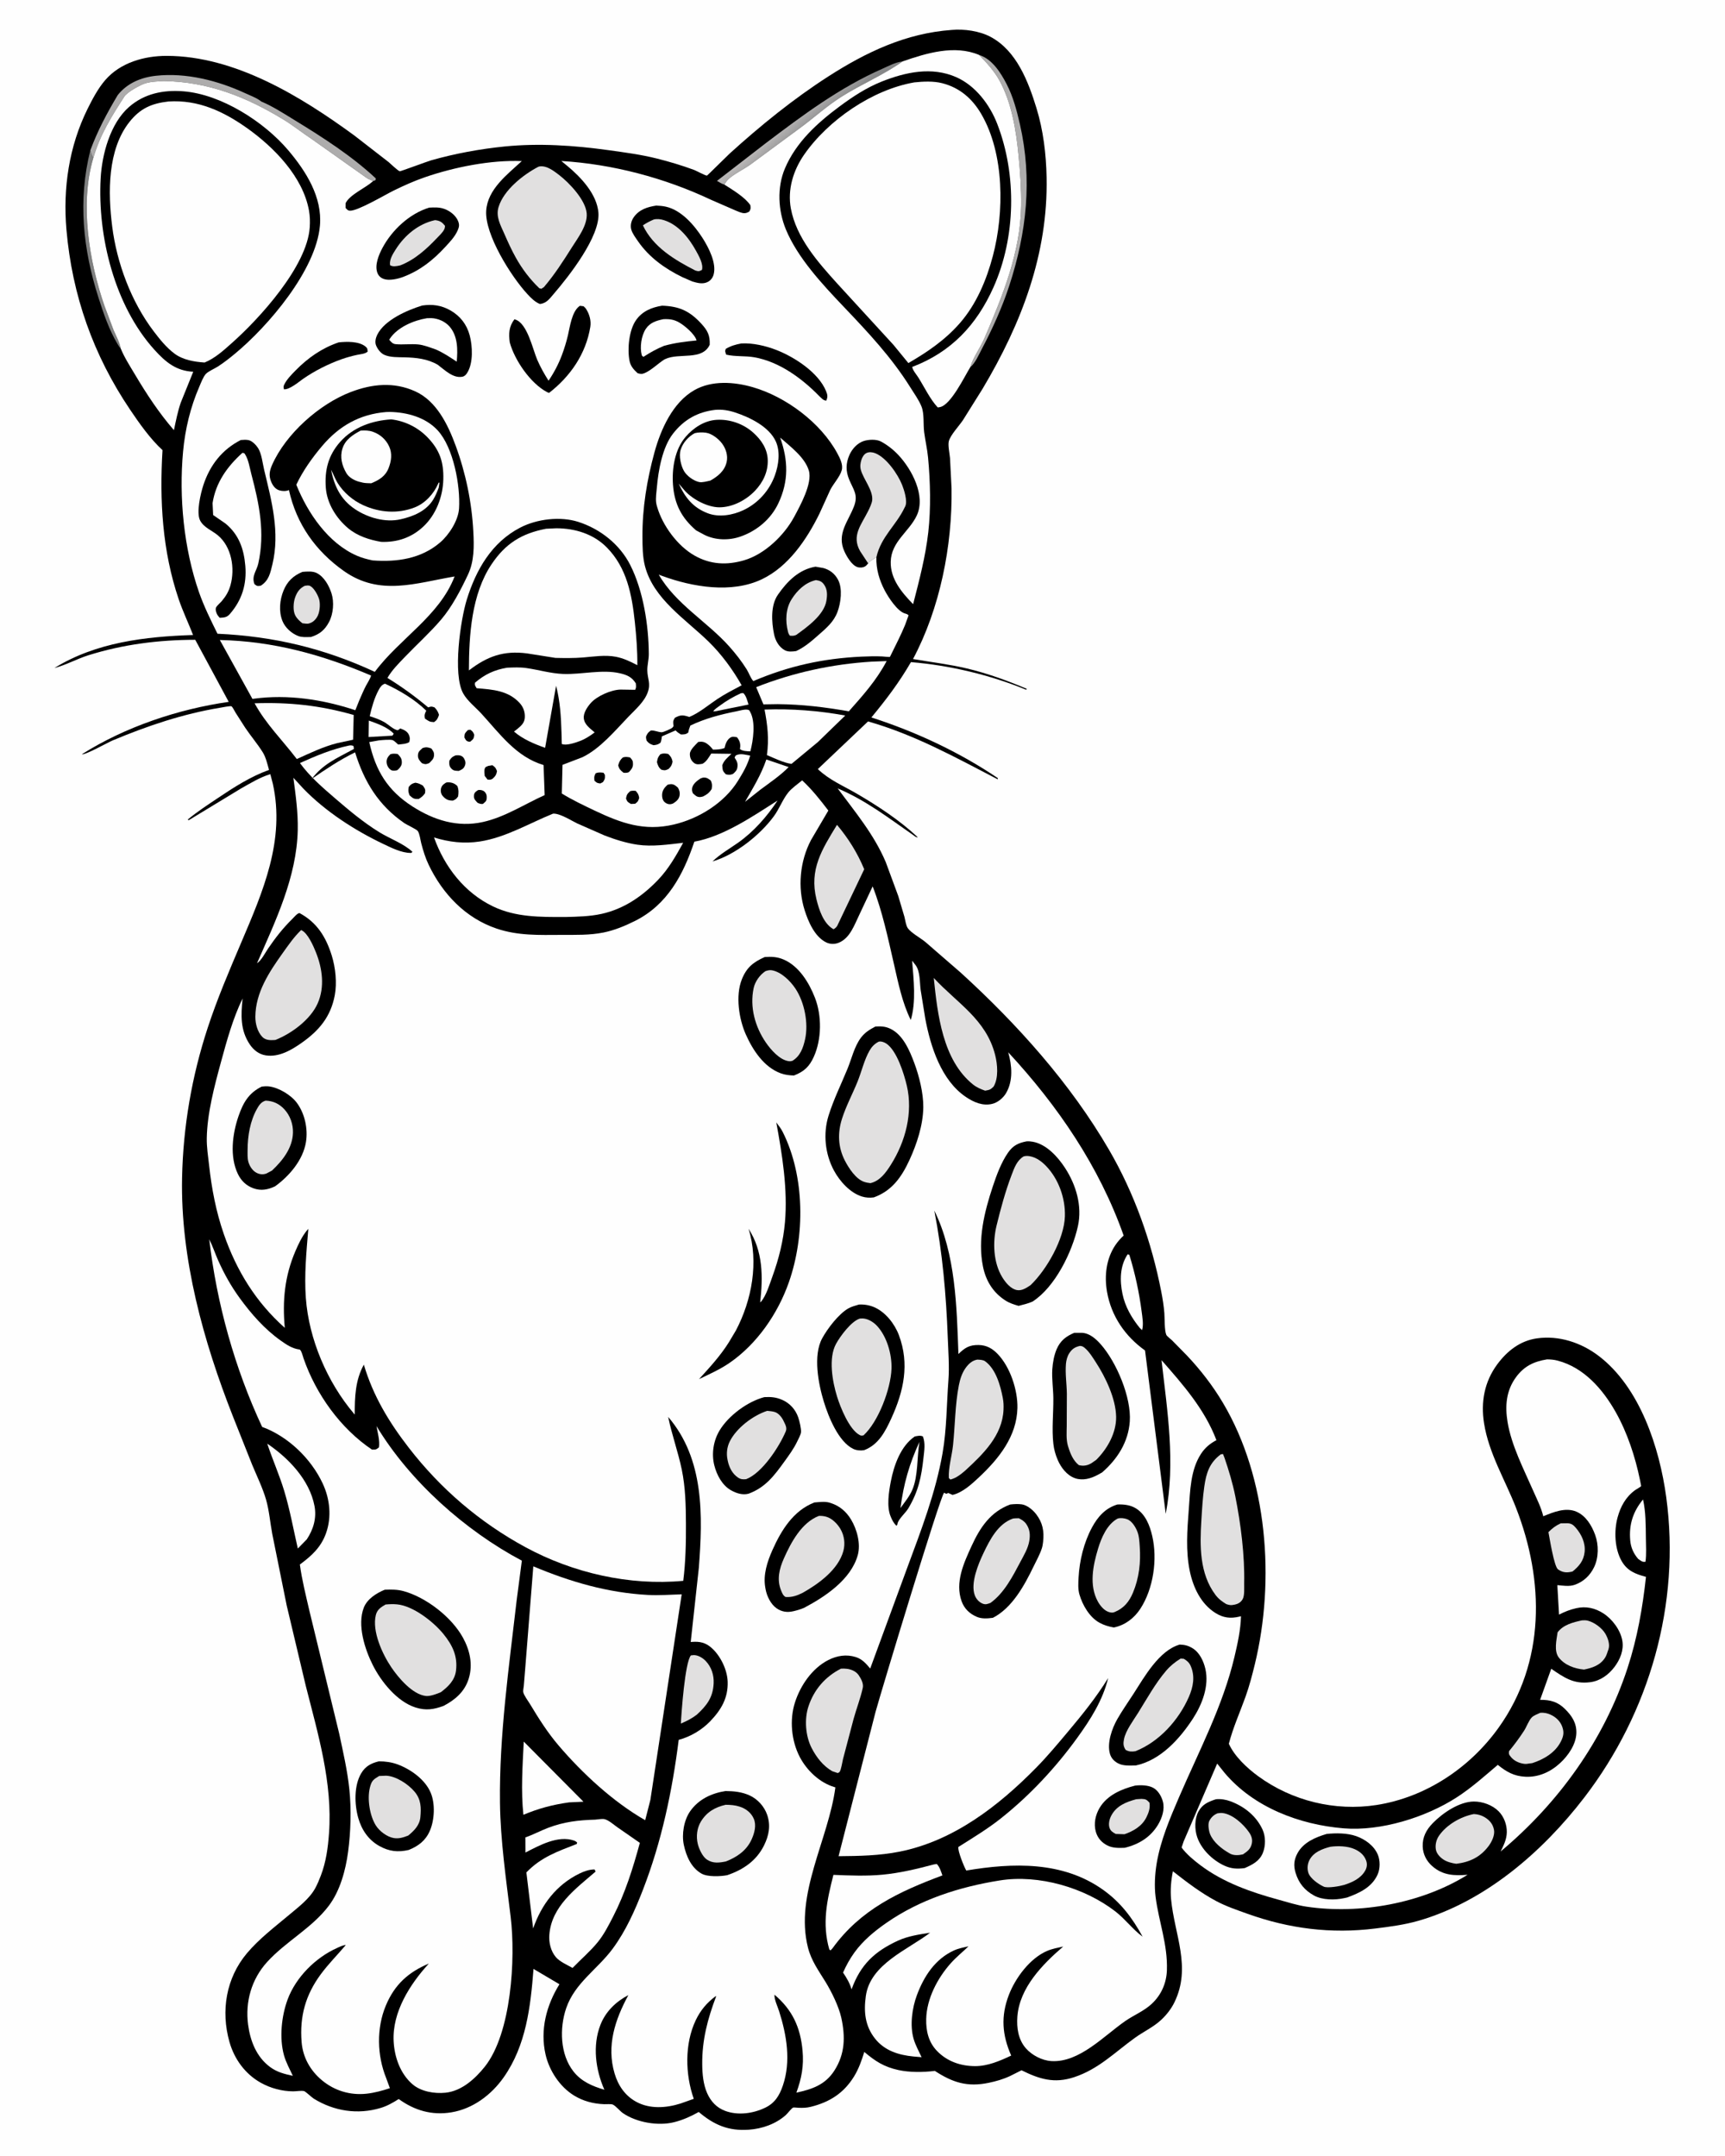 <svg version="1.1" xmlns="http://www.w3.org/2000/svg" style="display: block;" viewBox="0 0 1638 2048" width="1024" height="1280">
<defs>
	<linearGradient id="Gradient1" gradientUnits="userSpaceOnUse" x1="771.299" y1="123.25" x2="757.518" y2="107.542">
		<stop class="stop0" offset="0" stop-opacity="1" stop-color="rgb(135,136,137)"/>
		<stop class="stop1" offset="1" stop-opacity="1" stop-color="rgb(184,182,182)"/>
	</linearGradient>
</defs>
<path transform="translate(0,0)" fill="rgb(254,254,254)" d="M -0 -0 L 1638 0 L 1638 2048 L -0 2048 L -0 -0 z"/>
<path transform="translate(0,0)" fill="rgb(0,0,0)" d="M 903.707 28.442 C 915.536 27.385 929.944 29.356 940.489 34.936 C 965.303 48.065 976.471 77.442 984.225 102.67 C 990.726 123.818 993.417 146.409 993.854 168.475 C 995.301 241.485 969.934 307.375 933.121 369.185 L 914.413 399.089 C 910.816 404.497 902.563 413.146 901 419.077 C 899.978 422.955 901.764 430.943 902.119 435.176 L 903.585 463.987 C 904.379 518.485 892.629 577.827 866.977 626.029 C 883.994 628.92 901.373 630.996 918.171 634.974 C 937.318 639.508 956.891 646.607 974.988 654.304 L 974.5 655.219 C 940.241 641.144 901.981 632.003 865.023 628.95 C 853.799 648.263 841.658 664.326 827.437 681.51 C 869.626 695.082 910.731 714.294 947.5 739.105 L 947.5 740.327 C 907.027 719.314 868.476 697.868 824.269 685.294 L 776.571 730.568 C 787.638 741.082 800.786 746.435 813.814 754.048 C 833.864 765.765 854.551 779.37 871.5 795.312 C 869.855 795.682 868.339 794.064 866.968 793.111 C 843.458 776.767 822.099 760.196 795.4 748.9 C 812.171 771.495 829.982 792.715 841.097 818.949 L 852.966 851.127 L 858.831 870.907 C 859.667 874.097 860.209 879.086 862.051 881.724 C 865.11 886.105 874.252 891.104 878.67 894.765 L 912.5 924.108 C 966.15 973.069 1016.51 1029.17 1053.11 1092.14 C 1077.22 1133.6 1093.6 1179.85 1102.74 1226.86 C 1104.06 1233.64 1105.17 1240.47 1105.7 1247.36 C 1106.08 1252.16 1105.71 1263.94 1107.58 1268.04 C 1108.17 1269.32 1111.76 1272 1112.88 1273.08 L 1127.04 1287.5 C 1140.08 1301.29 1151.7 1316.31 1161.39 1332.65 C 1203.8 1404.17 1211 1501.13 1191.64 1580.88 C 1189.15 1591.13 1186.39 1601.71 1182.83 1611.64 C 1177.53 1626.46 1170.87 1641.17 1166.96 1656.42 C 1172.34 1668.43 1184.25 1679.48 1194.69 1687.14 C 1226.81 1710.67 1267.78 1720.71 1307.16 1714.59 C 1353.81 1707.35 1395.78 1679.38 1423.11 1641.23 C 1467.74 1578.91 1466.75 1501.69 1439.76 1432.41 C 1429.4 1405.83 1413.82 1380.47 1409.33 1351.89 C 1406.17 1331.76 1409.65 1312.51 1421.94 1295.92 C 1431.34 1283.23 1443.63 1273.58 1459.58 1271.32 C 1480.43 1268.36 1501.51 1275.3 1518.16 1287.95 C 1557.47 1317.84 1576.01 1375.2 1582.39 1422.18 C 1596.12 1523.46 1566.61 1626.64 1504.55 1707.47 C 1465.05 1758.92 1410.63 1806.17 1347.23 1824.5 C 1333.78 1828.39 1319.71 1830.21 1305.83 1831.93 C 1264.04 1837.12 1224.27 1832.1 1184.73 1817.94 C 1174.76 1814.37 1164.28 1810.82 1154.92 1805.83 C 1140.18 1797.97 1126.92 1787.79 1113.8 1777.53 C 1112.07 1786.29 1111.26 1795.25 1112.1 1804.17 C 1115.27 1837.76 1131.6 1868.47 1115.26 1902.03 C 1112.19 1908.33 1107.74 1913.97 1102.63 1918.75 C 1095.33 1925.55 1085.94 1929.86 1077.87 1935.66 C 1058.53 1949.57 1043.24 1965.5 1019.91 1973.17 C 1001.05 1979.38 986.993 1974.95 970.042 1966.58 L 959.07 1972.08 C 952.626 1975.09 945.909 1977.01 938.976 1978.46 C 918.559 1982.75 904.64 1978.21 887.709 1967.17 C 877.04 1968.51 863.783 1968.69 853.184 1966.37 C 839.341 1963.33 831.358 1958.12 820.688 1949.15 C 818.212 1957.23 815.403 1965.26 810.951 1972.48 C 801.172 1988.34 787.848 1996.78 770 2001.26 C 765.869 2002.29 762.438 2002.35 758.197 2002.2 C 757.49 2002.18 753.617 2001.74 753.144 2001.99 C 751.193 2003.02 748.043 2007.4 746.185 2009.07 C 736.695 2017.6 723.807 2022.09 711.134 2023.02 C 691.804 2024.45 677.9 2018.46 663.47 2006.18 C 656.102 2010.34 648.561 2013.72 640.354 2015.82 C 625.047 2019.74 604.558 2016.22 591.517 2007.34 C 588.491 2005.28 584.86 2000.53 581.845 1999.15 C 580.262 1998.43 575.435 1998.87 573.559 1998.79 C 563.305 1998.38 553.816 1995.93 545.021 1990.55 C 531.523 1982.28 521.437 1966.91 517.947 1951.52 C 512.646 1928.15 518.762 1904.83 531.151 1884.85 L 506.528 1870.3 C 503.732 1906.21 499.53 1943 478.173 1973.33 C 466.408 1990.03 448.85 2003.23 428.387 2006.55 C 409.822 2009.56 393.487 2004.72 378.505 1993.89 C 373.024 1997.36 367.554 2000.5 361.303 2002.37 C 339.487 2008.91 317.036 2005.43 297.769 1993.49 C 295.766 1992.25 290.038 1986.62 288.421 1986.31 C 285.579 1985.78 281.181 1986.6 278.146 1986.58 C 267.624 1986.52 256.763 1983.6 247.584 1978.47 C 232.673 1970.15 222.345 1955.99 217.724 1939.61 C 209.419 1910.17 214.497 1879 234.322 1855.43 C 245.905 1841.66 260.475 1830.68 274.18 1819.15 C 283.077 1811.66 293.626 1803.86 299.269 1793.51 C 301.335 1789.73 303.007 1785.6 304.546 1781.58 C 309.524 1768.57 311.295 1755.19 312.299 1741.38 C 315.784 1693.43 301.845 1647.17 290.192 1601.23 L 272.08 1524.93 L 258.365 1456.97 C 256.414 1446.49 255.412 1434.54 252.488 1424.45 C 249.301 1413.45 243.734 1402.06 239.324 1391.44 L 220.998 1345.35 C 193.029 1274.26 171.144 1195.68 172.739 1118.67 C 173.742 1070.21 181.955 1022.51 197.019 976.5 C 206.07 948.852 217.539 922.053 228.925 895.31 C 249.503 846.982 270.781 798.286 258.944 744.5 L 256.551 735.377 C 246.749 738.324 237.468 744.067 228.607 749.049 L 179 779.162 L 178.113 778.5 C 187.2 770.957 196.992 764.623 206.773 758.045 C 222.113 747.727 237.838 737.631 255.324 731.337 C 253.829 726.113 252.373 719.521 249.532 714.901 C 244.533 706.77 237.995 699.213 232.656 691.212 L 223.413 676.781 C 222.457 675.25 221.062 672.165 219.815 670.992 C 219.038 670.262 210.249 672.051 208.955 672.266 C 173.382 678.167 140.132 689.411 106.965 703.263 C 102.021 705.328 80.898 717.335 77.515 716.5 C 118.639 690.476 169.103 673.567 217.044 666.712 L 185.252 607.75 C 150.74 607.795 116.666 612.079 83.699 622.455 C 72.784 625.89 62.431 631.749 51.434 634.574 C 91.139 610.083 137.66 604.723 183.186 603.197 C 178.736 591.764 173.452 580.8 169.5 569.148 C 153.981 523.397 151.263 475.513 154.157 427.576 C 142.618 417.047 132.23 402.301 123.478 389.329 C 88.407 337.352 68.351 280.654 62.91 218.243 C 59.477 178.849 65.331 139.174 82.871 103.62 C 87.47 94.297 92.949 83.951 99.769 76.059 C 114.134 59.438 136.889 53.039 158.133 53.07 C 222.987 53.164 285.446 91.519 336.232 128.628 L 368.906 153.963 C 370.756 155.468 377.675 162.289 379.551 162.685 C 380.23 162.828 406.102 153.207 409.308 152.297 C 431.976 145.861 455.576 141.519 479.014 139.151 C 511.837 135.835 545.113 138.129 577.702 142.639 C 593.092 144.769 608.656 146.829 623.744 150.611 C 635.708 153.61 647.546 157.167 659.118 161.44 C 661.336 162.259 669.654 166.904 671.314 166.823 C 671.579 166.81 690.893 147.626 692.854 145.847 C 722.098 119.306 753.453 93.855 786.714 72.5 C 822.823 49.318 860.444 31.54 903.707 28.442 z"/>
<path transform="translate(0,0)" fill="rgb(254,254,254)" d="M 350.118 684.493 C 357.855 687.227 368.211 690.813 373.769 696.974 L 372.5 698.82 L 349.901 700.11 L 350.118 684.493 z"/>
<path transform="translate(0,0)" fill="rgb(254,254,254)" d="M 703.597 658.5 L 705.739 658.349 C 708.561 660.797 709.577 665.773 710.777 669.255 L 682.223 675.047 C 680.574 675.54 678.945 675.637 677.238 675.797 C 678.446 673.642 681.314 671.927 683.284 670.453 C 689.551 665.763 696.469 661.73 703.597 658.5 z"/>
<path transform="translate(0,0)" fill="rgb(254,254,254)" d="M 727.68 721.449 L 748.865 728.65 C 741.03 736.639 731.128 743.325 722.171 749.988 L 707.449 761.649 C 715.225 748 722.486 736.485 727.68 721.449 z"/>
<path transform="translate(0,0)" fill="rgb(128,129,129)" d="M 85.599 142.779 C 86.27 145.528 86.927 147.561 88.448 149.96 C 75.377 193.776 84.443 248.278 99.012 290.543 L 107.644 313.542 C 110.022 319.083 113.365 325.141 114.493 331.103 C 113.205 329.766 112.273 328.197 111.332 326.606 C 103.282 312.99 98.15 297.794 93.354 282.84 C 78.585 236.791 73.748 190.078 85.599 142.779 z"/>
<path transform="translate(0,0)" fill="rgb(254,254,254)" d="M 1560.35 1424.35 C 1562.99 1436.16 1562.91 1448.85 1563.05 1460.9 C 1563.13 1468.3 1563.69 1476.17 1562.68 1483.5 C 1559.52 1484.06 1558.45 1482.58 1555.8 1480.9 C 1551.37 1475.8 1548.79 1470.09 1548.19 1463.37 C 1546.83 1448.27 1550.82 1435.95 1560.35 1424.35 z"/>
<path transform="translate(0,0)" fill="rgb(254,254,254)" d="M 1070.82 1191.5 L 1072.44 1191.97 C 1077.85 1209.42 1081.82 1227.81 1084.15 1245.95 C 1084.84 1251.34 1086.1 1258.28 1084.52 1263.5 L 1082.28 1261.36 C 1074.63 1251.86 1068.47 1241.3 1065.95 1229.22 C 1063.3 1216.52 1063.37 1202.67 1070.82 1191.5 z"/>
<path transform="translate(0,0)" fill="rgb(225,224,224)" d="M 1482.15 1447.05 L 1488.39 1446.95 C 1492.16 1447.06 1493.98 1448.35 1496.41 1451.16 C 1501.96 1457.56 1505.8 1465.77 1504.86 1474.36 C 1503.94 1482.68 1499.55 1487.75 1493.41 1492.78 C 1488.2 1494.09 1484.33 1494 1479.66 1490.82 C 1475.84 1488.22 1471.63 1461.07 1470.49 1455.41 C 1474.22 1451.66 1477.32 1449.25 1482.15 1447.05 z"/>
<path transform="translate(0,0)" fill="url(#Gradient1)" d="M 687.837 175.359 C 685.478 174.773 682.931 173.011 680.771 171.828 L 726.954 136.138 C 762.152 109.464 797.18 83.272 837.783 65.346 C 843.861 62.663 850.311 59.096 856.964 58.372 C 838.919 71.299 817.424 80.177 798.617 92.128 C 784.526 101.081 772.34 112.4 758.877 122.168 L 712.648 156.231 C 706.507 160.623 699.377 163.946 693.484 168.584 C 690.961 170.57 689.307 172.509 687.837 175.359 z"/>
<path transform="translate(0,0)" fill="rgb(173,172,172)" d="M 929.77 52.191 C 942.127 56.106 950.123 68.799 955.803 79.713 C 962.069 91.752 965.517 104.946 968.525 118.111 C 980.46 170.356 974.926 220.549 958.5 271.103 C 951.729 291.943 942.391 312.476 932.162 331.849 C 929.21 337.438 926.178 344.752 921.32 348.855 C 924.158 339.381 931.02 330.224 934.973 320.988 C 952.177 280.796 969 239.912 969.667 195.47 C 969.902 179.768 968.758 163.588 967.251 147.953 C 964.931 123.885 960.823 97.705 949.01 76.281 C 944.192 67.545 936.709 59.324 929.77 52.191 z"/>
<path transform="translate(0,0)" fill="rgb(225,224,224)" d="M 655.987 1572.5 L 658.759 1572.2 C 662.992 1572.21 667.315 1574.88 670.143 1577.86 C 675.535 1583.54 677.987 1591.18 677.632 1598.9 C 677.012 1612.41 671.215 1619.95 661.592 1628.82 C 656.76 1632.48 652.062 1634.88 646.488 1637.23 C 647.009 1626.85 650.37 1579.16 655.987 1572.5 z"/>
<path transform="translate(0,0)" fill="rgb(225,224,224)" d="M 1462.78 1626.98 C 1466.35 1626.8 1469.06 1627.24 1472.35 1628.7 C 1477.5 1630.99 1481.7 1634.91 1483.63 1640.27 C 1485.59 1645.75 1484.76 1649.46 1482.23 1654.43 C 1476.9 1664.93 1465.94 1671.33 1455.14 1674.81 L 1451.99 1675.22 C 1450.47 1675.46 1449.22 1675.68 1447.65 1675.5 C 1442.94 1674.95 1437.89 1672.76 1434.92 1669.04 C 1433.06 1666.69 1432.71 1666.45 1433.05 1663.5 C 1438.21 1657.17 1443.03 1650.75 1447.45 1643.88 C 1449.69 1640.4 1451.89 1634.13 1454.72 1631.34 C 1456.67 1629.42 1460.3 1628.12 1462.78 1626.98 z"/>
<path transform="translate(0,0)" fill="rgb(254,254,254)" d="M 659.562 411.5 C 662.571 410.656 667.163 410.585 670.298 411.038 C 675.975 411.858 682.391 416.916 685.695 421.419 C 689.261 426.281 691.342 432.725 689.99 438.781 C 688.081 447.333 681.633 452.517 674.426 456.551 C 671.362 457.174 666.904 458.529 663.843 457.898 C 658.688 456.834 652.241 452.17 649.547 447.599 C 646.452 442.348 644.417 433.053 646.325 427.133 C 648.463 420.501 653.534 414.807 659.562 411.5 z"/>
<path transform="translate(0,0)" fill="rgb(254,254,254)" d="M 253.636 1371.35 C 273.883 1385.06 293.804 1405.75 298.505 1430.53 C 300.666 1441.93 297.502 1452.74 291.218 1462.2 L 282.666 1470.96 C 278.482 1452.65 275.172 1434.17 269.728 1416.16 C 265.143 1401 258.605 1386.42 253.636 1371.35 z"/>
<path transform="translate(0,0)" fill="rgb(225,224,224)" d="M 1502.25 1539.21 C 1504.21 1539.08 1506.1 1538.99 1508.01 1539.51 C 1514.2 1541.19 1521.48 1546.47 1524.66 1552.06 C 1527.05 1556.25 1529.09 1562.03 1527.51 1566.74 L 1527.05 1568 C 1526.26 1570.33 1525.61 1572.58 1524.28 1574.68 C 1519.7 1581.9 1512.18 1584.34 1504.29 1585.94 C 1495.54 1585.12 1486.06 1581.83 1480.42 1574.62 C 1475.52 1568.37 1478.2 1557.83 1479.19 1550.56 C 1484.75 1543.26 1493.79 1541.09 1502.25 1539.21 z"/>
<path transform="translate(0,0)" fill="rgb(173,172,172)" d="M 111.649 90.272 C 120.703 78.966 133.637 73.533 147.882 71.971 C 176.614 68.819 206.793 76.561 232.734 88.538 C 237.661 90.812 243.881 93.106 248.084 96.49 C 259.165 101.136 269.88 108.181 280.112 114.43 C 306.338 130.446 334.3 148.439 356.75 169.5 L 356.49 171.127 L 354.041 172.123 C 352.323 170.78 350.08 170.548 348.229 169.135 L 295.5 131.79 C 286.677 125.997 278.381 119.273 269.381 113.765 C 233.7 91.927 197.384 77.629 155.336 76.998 C 148.024 77.483 140.572 77.409 133.9 80.717 C 128.322 83.482 122.824 86.482 118.384 90.942 C 105.924 110.257 94.886 127.659 88.448 149.96 C 86.927 147.561 86.27 145.528 85.599 142.779 C 92.567 124.043 101.435 107.367 111.649 90.272 z"/>
<path transform="translate(0,0)" fill="rgb(254,254,254)" d="M 497.268 1654.36 L 553.964 1711.46 L 540.302 1712.09 C 524.678 1714.3 511.48 1717.78 496.926 1723.88 C 494.465 1701.1 496.147 1677.22 497.268 1654.36 z"/>
<path transform="translate(0,0)" fill="rgb(225,224,224)" d="M 1399.64 1723.18 C 1403.13 1723.32 1406.63 1724.25 1409.65 1726.02 C 1414.52 1728.9 1417.62 1732.43 1418.77 1738.03 C 1419.8 1743.09 1416.75 1749.47 1413.73 1753.5 C 1405.8 1764.08 1395.84 1768.84 1382.96 1770.42 C 1378.99 1769.87 1374.17 1768.66 1370.8 1766.42 C 1367.52 1764.24 1364.2 1760.79 1363.55 1756.76 C 1362.83 1752.29 1363.99 1747.51 1366.53 1743.81 C 1373.76 1733.28 1387.28 1725.58 1399.64 1723.18 z"/>
<path transform="translate(0,0)" fill="rgb(254,254,254)" d="M 725.962 674.026 C 751.549 673.074 777.425 675.08 802.602 679.696 L 776.623 704.884 L 751.575 725.611 C 744.336 724.728 735.032 720.112 728.221 717.272 C 730.249 701.984 728.914 689.147 725.962 674.026 z"/>
<path transform="translate(0,0)" fill="rgb(225,224,224)" d="M 824.373 535.144 L 816.741 523.561 C 808.359 508.797 817.846 498.552 824.291 485.567 C 825.697 482.734 828.004 478.086 828.241 474.874 C 828.934 465.484 819.95 455.318 817.482 446.534 C 816.554 443.233 816.926 440.111 817.939 436.873 C 818.722 434.371 820.314 431.566 822.719 430.357 C 825.211 429.103 828.567 429.498 831.091 430.499 C 841.74 434.721 852.532 450.34 856.628 460.62 C 858.57 465.494 861.958 476.111 859.595 480.991 L 859.067 482 C 850.884 499.268 836.654 509.642 832.187 529.294 C 829.679 530.921 825.99 532.654 824.373 535.144 z"/>
<path transform="translate(0,0)" fill="rgb(225,224,224)" d="M 794.767 783.525 C 805.566 796.338 814.206 810.215 820.634 825.711 L 794.946 879.569 C 793.881 881.079 793.103 881.779 791.5 882.698 L 790.853 882.327 C 781.744 876.829 777.666 863.997 775.258 854.231 C 768.259 825.841 780.541 806.852 794.767 783.525 z"/>
<path transform="translate(0,0)" fill="rgb(225,224,224)" d="M 886.687 928.96 C 908.769 952.862 936.389 968.226 944.966 1002.03 C 947.237 1010.99 948.411 1023.92 943.5 1032.19 C 940.433 1035.17 939.74 1035.25 935.5 1036.05 C 931.372 1034.62 927.41 1032.93 923.969 1030.17 C 895.088 1007.04 890.252 963.421 886.687 928.96 z"/>
<path transform="translate(0,0)" fill="rgb(254,254,254)" d="M 241.611 668.071 C 274.832 666.926 303.795 670.078 335.742 679.159 L 335.154 702.669 L 320.245 705.865 C 306.78 709.249 294.32 715.343 281.7 721.004 C 268.107 703.14 252.536 688.016 241.611 668.071 z"/>
<path transform="translate(0,0)" fill="rgb(254,254,254)" d="M 886.438 1771.13 L 889.5 1770.57 C 892.424 1773.53 893.495 1777.63 894.914 1781.46 C 853.537 1796.91 817.117 1813.88 790.5 1850.71 L 788.674 1852.7 L 787.5 1851.85 C 780.382 1827.27 785.204 1805.17 791.38 1780.95 C 806.836 1781.58 822.551 1782.24 837.975 1780.78 C 854.228 1779.25 870.682 1775.33 886.438 1771.13 z"/>
<path transform="translate(0,0)" fill="rgb(225,224,224)" d="M 798.576 1585.06 C 800.511 1584.97 802.434 1584.97 804.358 1585.23 C 808.524 1585.81 812.898 1587.65 815.354 1591.25 C 817.726 1594.72 820.164 1599.29 819.25 1603.39 C 817.046 1613.28 813.296 1622.91 810.582 1632.68 L 800.478 1670.99 C 799.793 1673.69 798.757 1681.12 797.25 1683.13 C 796.835 1683.68 796.083 1683.87 795.5 1684.25 L 790.254 1682.48 C 781.584 1677.49 775.256 1669.3 770.731 1660.53 C 764.81 1649.05 763.641 1633 767.705 1620.81 C 773.042 1604.8 783.669 1592.65 798.576 1585.06 z"/>
<path transform="translate(0,0)" fill="rgb(254,254,254)" d="M 827.82 628.5 L 841.934 627.957 C 832.297 646.219 819.599 660.357 806.004 675.698 C 783.002 671.671 761.843 669.102 738.42 668.875 L 724.893 669.084 L 718.004 652.736 C 753.126 638.875 790.172 630.8 827.82 628.5 z"/>
<path transform="translate(0,0)" fill="rgb(225,224,224)" d="M 928.093 1291.5 C 930.492 1291.66 933.495 1291.63 935.5 1293.1 C 945.776 1300.61 950.003 1316.17 952.271 1328 C 953.005 1331.83 953.105 1335.27 952.934 1339.16 C 951.86 1363.67 933.573 1381.24 916.613 1396.87 C 912.283 1400.57 908.118 1403.99 902.5 1405.43 L 900.989 1404 C 900.491 1394.06 903.902 1382.99 904.964 1372.96 C 906.935 1354.35 906.913 1334.3 910.507 1315.97 C 911.625 1310.27 913.435 1304.35 916.843 1299.58 C 919.663 1295.63 923.146 1292.29 928.093 1291.5 z"/>
<path transform="translate(0,0)" fill="rgb(225,224,224)" d="M 285.783 883.5 L 286.069 883.592 C 292.123 886.24 297.514 898.745 299.846 904.575 C 305.985 919.925 308.4 937.505 301.555 953.062 C 294.78 968.46 276.724 981.764 261.451 987.835 L 259.507 987.991 C 255.778 988.202 251.725 987.849 248.981 985.011 C 244.304 980.174 242.291 972.436 242.335 965.827 C 242.49 942.697 255.596 923.129 268.507 905.033 C 273.904 897.469 279.056 889.966 285.783 883.5 z"/>
<path transform="translate(0,0)" fill="rgb(225,224,224)" d="M 1159.28 1381.5 L 1161.41 1381.19 L 1162.9 1385 C 1166.91 1396.67 1170.62 1409.08 1173.05 1421.18 C 1178.29 1447.27 1182.12 1477.66 1181.52 1504.21 C 1181.43 1508.15 1182.06 1515.7 1180.04 1519.13 C 1178.31 1522.07 1175.82 1523.54 1172.56 1524.23 L 1171.5 1524.44 C 1168.69 1525.03 1167.16 1524.61 1164.5 1523.75 C 1160.43 1521.26 1157.16 1518.88 1154.27 1515.03 C 1138.99 1494.69 1139.35 1468.37 1140.85 1444.26 C 1141.51 1433.57 1142.12 1422.61 1143.65 1412.02 C 1145.5 1399.16 1148.53 1389.52 1159.28 1381.5 z"/>
<path transform="translate(0,0)" fill="rgb(254,254,254)" d="M 481.352 634.265 C 487.438 634.02 493.567 633.71 499.618 634.57 C 511.454 636.253 522.656 639.737 534.766 640.198 C 552.14 640.859 571.742 635.601 588.695 639.579 C 595.395 641.151 599.839 643.03 603.69 649.111 C 603.862 651.654 604.264 652.962 603.085 655.261 L 588.968 655.043 C 580.129 655.321 566.718 661.195 560.848 667.883 C 557.651 671.526 553.715 677.325 554.29 682.365 C 554.987 688.486 560.304 691.908 564.609 695.73 C 560.159 699.072 555.738 701.968 550.5 703.944 C 546.35 705.509 537.439 708.573 533.388 706.691 L 533.123 696.277 C 532.66 680.873 531.829 666.348 527.976 651.379 L 517.544 710.343 C 507.314 706.756 496.232 702.087 488.003 694.911 L 491.084 692.509 C 494.703 689.549 497.867 686.797 498.237 681.902 C 498.626 676.74 497.025 671.866 493.549 667.993 C 482.699 655.904 467.581 654.968 452.5 653.748 C 451.237 651.543 450.549 651.073 450.955 648.5 C 460.283 640.519 469.297 636.31 481.352 634.265 z"/>
<path transform="translate(0,0)" fill="rgb(254,254,254)" d="M 208.603 607.946 C 259.255 609.038 305.944 621.908 352.243 641.712 C 351.324 645.042 349.055 648.209 347.451 651.279 C 345.026 655.922 342.996 660.833 340.894 665.63 L 337.293 674.646 C 306.56 664.44 273.142 659.323 240.823 663.726 L 239.575 663.902 L 208.603 607.946 z"/>
<path transform="translate(0,0)" fill="rgb(225,224,224)" d="M 510.952 158.5 C 511.593 158.269 511.861 158.141 512.613 158.051 C 519.171 157.273 525.646 162.253 530.693 166.113 C 540.361 173.508 555.914 189.817 557.037 202.565 C 558.033 213.864 548.694 225.906 542.962 235 C 534.668 248.16 526.592 260.744 516.5 272.628 L 513.997 274.341 L 512.065 273.842 C 503.047 265.14 495.838 255.688 489.724 244.749 C 485.601 237.372 482.187 229.8 478.8 222.067 C 475.204 213.859 470.515 205.825 473.347 196.614 C 478.319 180.441 496.638 166.036 510.952 158.5 z"/>
<path transform="translate(0,0)" fill="rgb(254,254,254)" d="M 678.989 389.347 C 685.345 388.709 691.913 389.804 697.953 391.794 C 711.868 396.378 730.269 405.227 736.665 419.347 C 741.134 429.212 739.332 441.775 735.769 451.588 C 730.489 466.129 719.777 478.098 705.745 484.673 C 695.691 489.384 682.77 491.614 672.156 487.597 C 658.021 482.249 650.545 472.668 644.418 459.38 L 650.5 466.452 C 657.94 474.448 671.788 481.847 682.964 481.902 C 695.444 481.962 708.361 475.128 716.818 466.266 C 724.528 458.187 729.366 448.201 728.999 436.885 C 728.658 426.356 722.96 417.983 715.377 411.109 C 705.985 402.594 693.02 398.046 680.404 398.803 C 668.824 399.498 658.459 406.343 651.041 414.93 C 640.643 426.965 637.842 445.308 639.025 460.745 C 640.423 478.998 647.196 491.98 660.995 503.84 L 668.937 508.105 C 679.222 513.253 692.183 513.469 702.945 509.746 C 718.615 504.326 731.937 493.216 739.076 478.111 C 749.046 457.013 748.447 437.191 740.796 415.668 C 750.436 424.152 764.235 434.345 768.034 447 C 771.652 459.051 759.71 480.559 754.068 491.031 C 744.58 508.642 726.04 526.502 706.52 532.226 C 690.084 537.045 674.582 536.293 659.5 527.767 C 643.263 518.59 629.057 499.148 623.948 481.5 C 623.545 480.109 623.189 478.831 623.005 477.387 C 622.436 472.946 623.299 467.555 623.679 463.09 C 625.034 447.134 628.893 425.007 638.93 412.065 C 649.312 398.677 662.313 391.328 678.989 389.347 z"/>
<path transform="translate(0,0)" fill="rgb(254,254,254)" d="M 565.148 1728.5 C 567.556 1728.35 571.395 1727.56 573.661 1727.97 C 577.527 1728.68 582.678 1733.25 585.852 1735.5 L 607.539 1750.55 C 600.866 1775 593.666 1798.17 582.019 1820.83 C 577.751 1829.13 573.467 1837.53 567.566 1844.82 C 560.547 1853.49 551.398 1861.31 543.598 1869.36 C 538.685 1866.59 531.444 1863.42 527.804 1859.16 C 522.944 1853.47 520.997 1845.35 521.551 1837.96 C 523.587 1810.78 546.655 1794.07 565.5 1777.83 L 564.5 1775.79 C 559.49 1775.82 554.523 1777.56 550.062 1779.75 C 528.114 1790.52 514.063 1809.24 506.171 1831.85 L 499.754 1778.63 C 513.732 1764.07 529.359 1758.73 547.635 1751.6 L 547.91 1750.09 C 546.856 1749.29 546.13 1748.77 544.873 1748.34 C 529.755 1743.15 511.825 1753.06 498.855 1759.76 L 498.791 1745.37 C 506.093 1742.85 512.974 1739.11 520.204 1736.34 C 535.272 1730.57 549.203 1728.94 565.148 1728.5 z"/>
<path transform="translate(0,0)" fill="rgb(254,254,254)" d="M 525.129 772.877 C 531.619 772.497 542.226 779.414 548.129 782.243 L 574.008 793.613 C 583.726 797.397 594.819 800.866 605.131 802.381 C 619.316 804.466 634.536 802.162 648.664 800.587 C 641.78 813.054 634.843 825.301 624.94 835.671 C 610.113 851.198 592.534 863.353 571.263 868.078 C 559.966 870.587 548.119 870.789 536.59 871.08 C 513.092 871.091 489.715 871.442 468 860.982 C 440.924 847.94 422.02 823.481 412.048 795.536 C 426.424 799.939 440.529 801.648 455.523 799.342 C 480.123 795.559 502.295 782.108 525.129 772.877 z"/>
<path transform="translate(0,0)" fill="rgb(254,254,254)" d="M 518.45 502.267 L 528.097 501.821 C 545.868 501.804 563.537 507.195 576.218 520.107 C 595.196 539.431 599.986 564.919 602.761 590.899 C 604.229 604.645 605.257 618.043 605.15 631.878 C 598.497 628.413 592.126 625.285 584.707 623.869 C 574.457 621.913 563.772 623.72 553.487 624.548 C 544.761 625.25 536.105 625.135 527.366 624.948 L 500.375 620.67 C 478.135 617.783 462.598 623.431 445.165 636.826 C 445.225 603.51 447.575 564.456 466.709 535.963 C 480.007 516.16 495.267 506.755 518.45 502.267 z"/>
<path transform="translate(0,0)" fill="rgb(254,254,254)" d="M 366.51 391.394 L 370 391.3 C 386.401 391.612 404.073 396.391 415.502 408.811 C 430.512 425.121 437.152 461.427 435.805 482.973 C 435.087 494.445 426.306 508.026 417.804 515.314 C 399.713 530.823 376.764 534.051 353.758 532.347 C 348.765 531.307 343.736 530.011 339.04 527.991 C 311.58 516.179 292.005 487.319 281.235 460.444 C 287.372 447.349 296.419 434.688 305.734 423.686 C 321.901 404.591 341.4 393.456 366.51 391.394 z"/>
<path transform="translate(0,0)" fill="rgb(0,0,0)" d="M 371.402 398.371 C 384.464 399.889 396.802 406.038 405.915 415.5 C 417.501 427.53 421.307 439.003 420.856 455.5 C 420.406 471.928 413.925 488.996 401.732 500.336 C 390.508 510.775 377.023 515.269 361.818 514.727 C 350.62 512.785 339.377 509.224 330.5 501.815 C 319.212 492.392 310.345 478.216 309.259 463.281 C 308.045 446.603 311.567 432.579 322.801 419.853 C 335.267 405.732 353.264 399.498 371.402 398.371 z"/>
<path transform="translate(0,0)" fill="rgb(254,254,254)" d="M 314.202 446.221 C 316.444 450.193 317.905 454.606 320.287 458.5 C 325.942 467.745 334.984 475.421 344.8 479.886 C 360.199 486.891 377.526 488.259 393.511 482.055 C 403.641 478.124 411.658 469.246 415.972 459.459 L 416.383 458.5 L 417.192 458.5 L 416.464 463.301 C 415.056 467.028 413.436 471 411.368 474.405 C 404.611 485.529 392.461 490.525 380.292 493.28 C 365.85 496.549 349.506 491.895 337.376 483.913 C 323.423 474.73 317.404 461.989 314.202 446.221 z"/>
<path transform="translate(0,0)" fill="rgb(254,254,254)" d="M 342.319 409.041 C 346.434 408.811 350.032 408.779 354 410.167 C 360.848 412.563 366.454 417.524 369.45 424.156 C 372.493 430.894 371.506 437.96 368.888 444.65 C 365.81 452.517 359.8 455.992 352.417 459.076 C 349.802 458.974 346.951 459.029 344.398 458.484 L 343 458.102 L 341.003 457.651 C 336.4 456.416 331.167 453.558 328.771 449.418 C 324.605 442.22 322.495 434.313 325.038 426.156 C 327.708 417.592 334.866 413.022 342.319 409.041 z"/>
<path transform="translate(0,0)" fill="rgb(254,254,254)" d="M 506.337 1487.88 C 541.397 1502.59 576.824 1512.96 615.034 1515.04 C 625.644 1515.61 636.639 1514.79 647.268 1514.46 L 617.521 1709.77 L 612.593 1729.02 C 582.301 1711.7 552.899 1684.5 530.365 1658.07 C 519.831 1645.72 511.474 1632.46 503.126 1618.59 C 501.319 1615.59 497.521 1610.67 496.785 1607.4 C 496.467 1605.99 497.156 1603.14 497.293 1601.55 L 498.665 1584.73 L 506.337 1487.88 z"/>
<path transform="translate(0,0)" fill="rgb(254,254,254)" d="M 159.84 96.394 C 188.114 94.576 212.181 105.839 234.719 121.889 C 260.296 140.103 287.529 168.017 293.275 200 C 294.235 205.341 294.35 210.704 293.977 216.117 C 291.443 252.94 246.329 302.617 219.612 326.205 C 211.901 333.084 203.808 340.419 194.139 344.359 C 184.199 343.717 173.386 341.855 165.384 335.803 C 157.723 330.011 151.562 322.326 145.779 314.717 C 124.422 286.617 110.718 249.859 106.339 215 C 102.33 183.088 101.737 142.258 122.813 115.763 C 133.042 102.904 143.819 98.233 159.84 96.394 z"/>
<path transform="translate(0,0)" fill="rgb(254,254,254)" d="M 868.159 78.267 C 876.586 77.373 886.32 76.914 894.585 79.007 C 911.204 83.214 923.227 93.618 931.789 108.269 C 953.892 146.092 953.737 201.844 942.83 243.114 C 936.782 265.998 927.168 288.997 911.421 307.002 C 897.487 322.934 880.718 334.375 862.561 344.887 L 848.398 327.582 L 795.307 269.676 C 776.785 249.178 756.14 226.056 750.938 197.983 C 747.629 180.122 753.244 161.834 763.442 147.092 C 786.252 114.118 828.312 85.201 868.159 78.267 z"/>
<path transform="translate(0,0)" fill="rgb(254,254,254)" d="M 1469.15 1291.27 C 1472.62 1291.31 1475.84 1291.57 1479.21 1292.46 C 1504.16 1299 1522.07 1319.55 1534.32 1341.24 C 1545.36 1360.78 1552.91 1383.71 1557.42 1405.7 C 1557.51 1406.15 1558.61 1411.54 1558.57 1411.6 C 1557.84 1412.63 1554.1 1414.56 1552.89 1415.44 C 1544 1421.88 1539.07 1430.87 1536.2 1441.3 C 1532.66 1454.18 1533.35 1471.29 1540.11 1483 C 1545.47 1492.3 1553.32 1495.26 1563.14 1497.87 C 1559.94 1527.3 1554.9 1556.11 1545.68 1584.33 C 1523.33 1652.79 1480.05 1712.77 1425.09 1758.74 C 1428.03 1752.74 1430.8 1747.37 1430.96 1740.53 C 1431.12 1733.4 1428.31 1725.77 1423.28 1720.65 C 1417.36 1714.62 1408 1711.24 1399.62 1711.29 C 1385.75 1711.38 1369.88 1722.32 1360.6 1731.86 C 1354.5 1738.13 1350.75 1745.14 1351.07 1754.04 C 1351.34 1761.43 1354.7 1767.9 1360.24 1772.74 C 1370.28 1781.53 1381.12 1781.86 1393.7 1780.86 C 1350.25 1808.02 1291.17 1818.73 1240.53 1811.13 C 1231.6 1809.79 1222.82 1806.92 1214.11 1804.54 C 1187.97 1797.41 1161.64 1788.18 1139.8 1771.69 C 1133.59 1767 1126.68 1761.29 1122.08 1755 L 1123.95 1749.34 L 1155.87 1675.24 L 1162.88 1684.02 C 1190.54 1716.85 1234.1 1733.29 1276 1736.75 C 1311.15 1739.64 1353.86 1726.42 1383.33 1707.38 C 1397.26 1698.38 1409.79 1687.19 1422.4 1676.45 C 1430.56 1683.06 1437.71 1687.15 1448.4 1687.73 C 1461.1 1688.42 1472.52 1683.18 1481.71 1674.65 C 1489.36 1667.55 1496.75 1656.93 1497.02 1646.21 C 1497.27 1636.7 1492.92 1630.1 1486.36 1623.52 C 1479.42 1616.54 1472.25 1614.63 1462.59 1614.67 L 1473.17 1585.19 C 1485.41 1593.53 1494.43 1599.98 1510.16 1597.94 C 1519.69 1596.7 1527.58 1590.94 1533.24 1583.44 C 1538.6 1576.34 1542.27 1567.44 1540.66 1558.38 C 1538.86 1548.3 1531.16 1538.04 1522.67 1532.56 C 1514.81 1527.5 1506.2 1525.53 1496.99 1527.62 C 1490.97 1528.99 1486.08 1530.91 1480.57 1533.73 L 1478.95 1505.73 C 1484.18 1506.18 1490.2 1507.22 1495.26 1505.48 C 1503.8 1502.56 1510.05 1496.63 1513.92 1488.56 C 1518.29 1479.44 1518.3 1467.42 1514.87 1458 C 1511.64 1449.13 1506.11 1439.85 1497.1 1435.96 C 1486.87 1431.55 1475.13 1436.4 1465.59 1440.32 C 1463.59 1431.89 1459.39 1423.74 1455.91 1415.82 C 1446.93 1395.36 1435.32 1372.96 1431.67 1350.78 C 1429.16 1335.49 1430.32 1320.96 1439.73 1308.15 C 1447.38 1297.74 1456.62 1293.32 1469.15 1291.27 z"/>
<path transform="translate(0,0)" fill="rgb(0,0,0)" d="M 1154.65 1709.13 C 1159.17 1708.62 1164.17 1709.46 1168.43 1711.04 C 1181.7 1715.96 1193.06 1725.03 1198.99 1738 C 1201.99 1744.56 1201.95 1753.4 1199.27 1760.04 C 1196.08 1767.93 1189.31 1771.32 1182 1774.51 C 1174.88 1775.47 1169.15 1775.18 1162.54 1772.12 C 1151.52 1767.03 1140.84 1756.76 1136.88 1745.07 C 1134.38 1737.73 1134.32 1727.68 1138.12 1720.72 C 1141.93 1713.76 1147.57 1711.47 1154.65 1709.13 z"/>
<path transform="translate(0,0)" fill="rgb(225,224,224)" d="M 1156.16 1722.5 C 1157.74 1722.25 1159.4 1722.03 1161 1722.22 C 1170.59 1723.36 1180.74 1732.77 1186.02 1740.33 C 1188.4 1743.75 1189.64 1747.1 1188.75 1751.27 C 1187.64 1756.46 1184.53 1758.65 1180.44 1761.44 C 1176.62 1762.4 1171.69 1762.74 1168.15 1760.81 L 1167 1760.14 C 1160.04 1756.15 1152.33 1749.98 1149.19 1742.39 C 1147.94 1739.36 1146.84 1732.86 1148.35 1729.82 C 1150.08 1726.35 1152.6 1723.95 1156.16 1722.5 z"/>
<path transform="translate(0,0)" fill="rgb(0,0,0)" d="M 1259.75 1742.1 C 1268.59 1741.11 1279.5 1741.18 1287.96 1744.18 C 1296.42 1747.17 1304.74 1753.15 1308.38 1761.6 C 1310.76 1767.11 1310.75 1774.91 1308.36 1780.37 C 1302.98 1792.69 1291.16 1798.1 1279.28 1802.46 L 1276.49 1803.06 C 1267.77 1804.98 1255.8 1804.99 1247.76 1800.52 C 1238.85 1795.55 1233.32 1788.79 1230.36 1779.06 C 1228.25 1772.15 1228.79 1766.42 1232.32 1760.09 C 1237.99 1749.93 1249.23 1745.27 1259.75 1742.1 z"/>
<path transform="translate(0,0)" fill="rgb(225,224,224)" d="M 1263.42 1754.26 C 1270.46 1753.27 1279.73 1753.55 1286.32 1756.47 C 1291.4 1758.73 1295.51 1762.1 1297.41 1767.5 C 1298.5 1770.61 1298.15 1773.84 1296.58 1776.71 C 1292.47 1784.25 1284.28 1788.01 1276.48 1790.5 C 1272.57 1791.67 1260.74 1793.82 1257.05 1792.12 C 1252.03 1789.81 1243.97 1784.23 1242.38 1778.71 C 1241.22 1774.7 1241.69 1770.2 1243.68 1766.56 C 1247.64 1759.25 1255.85 1756.19 1263.42 1754.26 z"/>
<path transform="translate(0,0)" fill="rgb(254,254,254)" d="M 198.538 1177.21 C 201.89 1183.85 204.179 1191.01 207.245 1197.8 C 212.934 1210.4 219.251 1221.75 227.403 1232.96 C 238.389 1248.07 251.133 1262.61 266.449 1273.45 C 272.024 1277.39 277.306 1281 284.244 1281.92 C 285.969 1282.14 287.561 1288.74 288.155 1290.45 C 299.91 1324.32 323.198 1356.9 353 1376.93 C 356.697 1377.03 356.867 1377.14 359.743 1374.87 C 360.716 1368.61 358.474 1360.92 357.4 1354.66 C 388.984 1407.07 441.586 1453.95 495.455 1482.49 L 490.557 1519.89 C 483.246 1583.54 473.922 1648.18 474.68 1712.35 C 475.106 1748.4 480.515 1785.21 484.841 1820.98 C 489.614 1860.44 485.561 1931.45 460.212 1963.22 C 451.087 1974.66 438.201 1986.35 422.898 1987.89 C 412.472 1988.95 399.648 1986.84 391.555 1979.83 C 379.927 1969.75 374.459 1954.1 373.679 1939.05 C 372.242 1911.31 389.167 1884.82 407.124 1865.2 C 387.632 1873.43 374.651 1885.1 366.301 1905.01 C 357.232 1926.64 357.904 1952.43 366.586 1973.98 L 370.106 1983.58 C 362.862 1985.97 355.422 1988.03 347.814 1988.84 C 332.388 1990.48 317.587 1986.02 305.682 1976.16 C 294.537 1966.94 287.432 1954.32 286.268 1939.79 C 284.313 1915.39 289.999 1894.91 304.588 1875.21 C 311.825 1865.44 320.382 1856.88 328.222 1847.63 C 325.548 1847.62 322.219 1849.38 319.792 1850.47 C 299.469 1859.59 280.797 1878.23 272.997 1899.28 C 267.13 1915.12 264.993 1935.89 269.511 1952.26 C 271.359 1958.95 274.984 1965.55 277.934 1971.84 C 269.816 1970.07 262.955 1968.42 256.175 1963.37 C 243.371 1953.84 237.469 1938.66 235.441 1923.26 C 232.578 1901.52 238.673 1880.06 253.485 1863.75 C 271.337 1844.1 295.996 1831.61 312.1 1810.3 C 322.841 1796.08 328.11 1776.4 330.414 1759.1 C 332.966 1739.94 333.586 1718.69 331.588 1699.47 C 329.743 1681.73 325.676 1664.25 321.989 1646.83 L 293.612 1529.87 C 290.289 1515.4 286.603 1500.88 284.606 1486.16 C 295.695 1477.94 304.637 1469.89 309.435 1456.48 C 314.963 1441.04 313.169 1423.95 306.337 1409.27 C 295.316 1385.58 273.391 1364.39 248.792 1355.45 C 222.729 1299.74 205.642 1238.24 198.538 1177.21 z"/>
<path transform="translate(0,0)" fill="rgb(0,0,0)" d="M 359.601 1673.11 C 365.608 1673.06 371.861 1673.94 377.5 1676.04 C 389.905 1680.66 403.572 1690.34 408.873 1702.92 C 413.26 1713.33 412.556 1728.67 408.11 1739 C 404.072 1748.38 397.203 1753.6 388.009 1757.29 C 377.73 1759.66 369.375 1758.68 360.191 1753.59 C 349.773 1747.82 343.282 1738.22 340.064 1726.89 C 336.433 1714.1 335.874 1696.05 342.978 1684.28 C 346.987 1677.64 352.371 1674.89 359.601 1673.11 z"/>
<path transform="translate(0,0)" fill="rgb(225,224,224)" d="M 359.902 1687.03 L 366.5 1686.74 C 376.025 1687.16 387.447 1694.74 393.489 1701.85 C 399.736 1709.19 399.935 1717.07 399.054 1726.26 C 398.324 1733.86 393.123 1739.04 387.545 1743.6 C 382.96 1745.38 378.847 1746.79 373.87 1745.99 C 367.482 1744.97 360.179 1739.44 356.782 1734.03 C 350.943 1724.73 348.448 1708.75 351.094 1698.15 C 352.76 1691.48 354.261 1690.44 359.902 1687.03 z"/>
<path transform="translate(0,0)" fill="rgb(0,0,0)" d="M 365.264 1510.08 C 371.292 1509.86 377.136 1509.8 383.006 1511.4 C 404.321 1517.22 428.627 1535.91 439.404 1555.45 C 446.035 1567.47 449.112 1580.91 445.061 1594.32 C 441.283 1606.83 432.215 1614.64 421.035 1620.47 C 411.6 1623.9 404.274 1625.05 394.5 1621.96 C 376.933 1616.4 361.751 1597.39 353.82 1581.56 C 346.325 1566.6 338.916 1543.71 345.314 1527.16 C 348.531 1518.84 357.465 1513.26 365.264 1510.08 z"/>
<path transform="translate(0,0)" fill="rgb(225,224,224)" d="M 366.01 1524.14 C 369.6 1523.77 373.295 1523.66 376.894 1523.99 C 392.29 1525.39 411.713 1540.69 421.087 1552.29 C 429.561 1562.78 434.623 1573.22 432.911 1586.96 C 431.76 1596.19 425.53 1602.16 418.489 1607.44 C 414.802 1609.03 408.398 1611.47 404.322 1611.02 C 391.494 1609.62 378.117 1593.63 371.462 1583.78 C 363.013 1571.27 353.004 1549.64 356.754 1534.19 C 358.04 1528.89 361.635 1526.66 366.01 1524.14 z"/>
<path transform="translate(0,0)" fill="rgb(254,254,254)" d="M 856.964 58.372 C 879.755 50.451 906.454 42.336 929.77 52.191 C 936.709 59.324 944.192 67.545 949.01 76.281 C 960.823 97.705 964.931 123.885 967.251 147.953 C 968.758 163.588 969.902 179.768 969.667 195.47 C 969 239.912 952.177 280.796 934.973 320.988 C 931.02 330.224 924.158 339.381 921.32 348.855 C 915.761 357.921 903.004 384.439 892.711 386.689 L 890.5 387.056 C 883.177 379.254 877.76 367.633 871.965 358.5 C 870.25 355.797 866.669 351.719 866.224 348.556 C 903.114 334.545 927.352 308.772 943.366 272.999 C 964.617 225.531 965.672 165.942 946.964 117.654 C 939.868 99.341 926.283 81.31 907.955 73.265 C 884.834 63.116 859.935 68.46 837.342 77.451 C 822.838 83.223 809.76 91.795 797.278 101.058 C 776.048 116.814 755.877 135.134 745.325 160.007 C 737.651 178.094 738.806 200.063 746.274 218.058 C 757.465 245.021 780.908 270.107 800.821 291.041 C 824.262 315.684 846.439 339.147 864.588 368.195 C 868.088 373.798 872.536 379.957 875.001 386.058 C 877.819 393.033 876.581 403.003 877.564 410.5 C 878.626 418.604 880.506 426.551 881.276 434.709 C 883.417 457.391 884.052 482.927 881.49 505.5 C 878.858 528.688 872.898 551.348 867.085 573.895 C 856.326 562.881 845.41 550.02 845.802 533.597 C 846.259 514.449 863.252 505.189 870.523 489.723 C 879.338 470.973 865.808 445.833 853.17 432.334 C 848.248 427.077 842.954 422.93 836.654 419.463 C 832.292 417.062 824.611 417.39 819.93 419.003 C 813.992 421.049 809.163 426.423 806.64 432.043 C 803.076 439.984 802.986 447.569 806.391 455.66 C 810.507 465.44 815.091 470.09 810.929 480.965 C 805.355 495.529 794.24 507.153 801.814 523.795 C 804.031 528.666 808.719 536.788 814.036 538.633 C 816.316 539.424 819.376 539.277 821.455 538.022 C 822.656 537.296 823.516 536.222 824.373 535.144 C 825.99 532.654 829.679 530.921 832.187 529.294 C 831.804 540.493 834.992 551.138 840.19 561 C 843.549 567.374 852.218 580.833 859.489 582.805 C 861.1 583.242 861.527 583.395 862.751 584.5 L 859.473 593.576 C 855.489 603.298 850.558 612.736 845.956 622.177 C 845.905 622.282 845.101 623.932 845.1 623.932 C 844.303 624.297 839.009 623.606 837.732 623.552 C 831.147 623.274 824.642 623.432 818.062 623.74 C 781.504 625.45 748.984 632.63 715.297 646.96 C 712.635 644.024 711.139 639.254 708.994 635.83 C 704.23 628.226 698.68 621.086 692.726 614.382 C 671.448 590.429 641.614 573.889 625.485 545.845 L 628.743 547.072 C 657.462 557.622 694.643 563.976 723.398 550.257 C 748.68 538.195 766.006 512.489 778.088 487.966 L 788.325 465.447 C 791.314 459.51 797.563 452.914 799.272 446.698 C 800.752 441.316 797.534 435.147 795.053 430.562 C 779.308 401.463 746.152 376.824 714.703 367.764 C 696.97 362.655 675.907 361.168 659.349 370.581 C 638.787 382.27 627.395 407.827 621.41 429.698 C 614.235 455.919 609.844 482.604 609.991 509.83 C 610.04 518.842 610.097 528.795 612.344 537.564 C 620.399 568.999 650.925 588.102 672.852 609.516 C 685.137 621.514 695.777 636.07 704.221 650.968 C 696.467 655.068 688.393 659.196 681.083 664.06 C 672.674 669.657 663.869 677.238 654.5 681.045 L 653.404 680.693 C 647.951 679.004 645.859 679.192 640.859 681.806 C 638.62 685.139 639.171 685.938 639.5 689.824 C 639.219 690.204 638.728 690.932 638.33 691.28 C 637.075 692.379 629.848 695.602 628.294 695.57 C 624.859 695.5 621.787 693.708 618 693.874 C 616.609 694.912 615.504 695.694 614.597 697.205 C 612.909 700.018 613.238 700.435 613.927 703.5 C 615.904 706.089 617.419 706.891 620.5 707.871 C 623.384 707.582 624.842 707.276 627.164 705.5 C 627.721 704.004 628.082 702.674 628.265 701.094 L 628.439 699.5 L 641.5 693.798 C 643.038 695.512 644.556 696.514 646.5 697.678 C 649.416 697.629 651.173 697.738 653.5 695.857 C 653.948 693.419 654.537 691.497 655.5 689.213 C 669.367 682.564 683.907 678.729 698.946 675.755 C 702.112 675.129 707.183 673.5 710.193 674.22 C 711.544 674.543 711.438 674.754 712.114 675.912 C 717.815 685.676 715.159 703.473 712.483 713.737 C 709.441 713.639 704.879 713.517 702.587 711.5 L 702.803 710.031 C 703.267 706.242 702.123 703.194 699.765 700.296 C 697.366 700.009 695.563 699.337 693.379 700.727 C 690.491 702.565 688.854 706.47 688.188 709.684 L 688.037 710.5 C 684.348 711.997 680.904 711.987 677 712.073 C 675.513 710.164 673.939 708.457 672.011 706.974 C 669.015 704.668 666.659 704.22 663 704.775 C 660.361 707.547 655.116 712.204 655.036 716.126 C 654.962 719.738 656.242 722.565 659.066 724.782 C 661.409 726.62 664.423 725.98 667.109 725.5 C 670.994 723.282 672.953 719.476 675.324 715.809 L 694.539 716.067 C 691.111 719.385 687.307 722.352 685.794 727 C 686.208 731.649 685.978 732.18 689.155 735.5 C 691.967 736.128 693.302 736.248 696 735.168 C 697.808 733.535 699.578 732.001 700.06 729.5 C 700.901 725.143 699.746 723.091 697.5 719.621 L 698.5 717.693 C 703.114 715.232 707.231 716.954 712.324 717.718 C 709.847 726.59 705.585 733.862 700.782 741.63 C 687.715 762.76 663.446 777.712 639.631 783.257 C 611.697 789.76 589.892 781.978 564.832 770.086 C 554.078 764.983 543.554 760.005 533.4 753.76 L 534.063 726.548 L 552.934 719.312 C 569.653 711.295 583.876 694.199 596.645 680.871 C 603.343 673.879 611.911 666.627 615.127 657.307 C 617.984 649.028 614.783 644.782 614.611 637 C 614.499 631.915 616.05 626.645 616.025 621.367 C 615.898 593.966 610.78 561.135 598.404 536.702 C 588.465 517.081 569.925 502.424 549.068 495.74 C 532.013 490.274 509.817 492.941 493.955 501.155 C 466.751 515.242 451.966 541.235 443.168 569.5 C 437.26 588.479 429.51 640.621 439.823 658.848 C 443.854 665.972 451.552 671.912 457.075 677.942 C 474.575 697.048 490.01 718.958 516.073 726.723 L 517.115 755.278 C 497.79 763.965 479.391 776.2 458.477 780.83 C 434.316 786.179 412.013 779.16 391.628 766.109 C 367.913 750.924 356.525 732.032 350.514 704.912 L 359.611 703.304 C 362.214 703.031 370.879 702.18 373 703.159 C 374.467 703.836 376.68 706.162 378 707.239 C 381.502 706.827 385.427 706.803 388.5 704.966 C 389.175 702.411 389.318 700.694 388.246 698.196 C 386.717 694.632 383.411 693.223 380 691.966 L 377.681 693.667 C 373.844 693.294 368.304 687.905 364.642 685.852 C 360.324 683.432 355.666 681.798 350.958 680.331 C 352.839 671.951 355.332 663.043 359.433 655.445 C 360.925 652.681 362.374 650.414 365.5 649.45 C 379.387 655.907 393.664 664.298 404.659 675.077 C 403.189 678.036 402.708 679.131 403.329 682.5 C 406.941 685.032 407.665 685.76 412 685.954 C 414.96 684.02 415.68 682.3 416.767 679 C 415.753 675.987 414.746 674.202 412.5 671.943 C 409.539 670.951 409.457 670.953 406.5 671.959 C 394.007 661.521 381.667 652.49 367.785 643.974 C 372.017 636.62 378.47 630.198 384.319 624.093 C 395.705 612.21 408.104 601.073 418.781 588.546 C 429.113 576.425 437.47 560.312 444.285 545.844 C 450.283 533.11 450.095 518.962 449.375 505.188 C 447.909 477.178 442.207 449.534 432.539 423.22 C 425.252 403.385 414.417 380.877 394.106 371.708 C 373.937 362.602 353.323 364.615 333.049 372.355 C 303.17 383.762 271.223 412.107 258.235 441.634 C 255.78 447.215 254.935 451.838 257.399 457.722 C 258.843 461.172 261.262 464.602 265 465.746 C 267.92 466.64 271.537 466.757 274.23 465.5 C 281.37 497.78 299.579 523.47 326.444 542.437 C 360.559 566.523 394.566 553.853 431.575 547.586 C 417.019 585.322 379.331 606.532 355.797 638.209 C 307.504 615.756 259.492 604.397 206.359 601.989 C 200.084 589.272 193.408 575.801 188.764 562.42 C 174.385 520.989 169.677 472.501 173.675 428.987 C 175.621 407.817 180.619 386.774 189.121 367.285 C 190.565 363.973 192.857 357.752 195.362 355.157 C 197.83 352.6 203.571 350.216 206.721 348.184 C 212.343 344.557 217.66 340.383 222.814 336.121 C 254.514 309.911 299.903 256.818 303.668 214.438 C 306.079 187.302 290.442 162.697 273.651 142.837 C 250.676 115.662 209.852 89.517 173.871 86.728 C 154.874 85.256 136.852 88.871 122.249 101.704 C 104.526 117.279 96.66 146.53 95.404 169.358 C 92.368 224.531 108.67 290.49 146.5 332.288 C 157.082 343.98 167.138 352.362 183.346 353.124 L 171.5 382.444 C 168.559 390.907 166.873 399.844 164.996 408.593 C 150.937 392.471 138.873 374.061 127.967 355.698 C 123.238 347.735 118 339.692 114.493 331.103 C 113.365 325.141 110.022 319.083 107.644 313.542 L 99.012 290.543 C 84.443 248.278 75.377 193.776 88.448 149.96 C 94.886 127.659 105.924 110.257 118.384 90.942 C 122.824 86.482 128.322 83.482 133.9 80.717 C 140.572 77.409 148.024 77.483 155.336 76.998 C 197.384 77.629 233.7 91.927 269.381 113.765 C 278.381 119.273 286.677 125.997 295.5 131.79 L 348.229 169.135 C 350.08 170.548 352.323 170.78 354.041 172.123 L 353.495 172.619 C 346.6 178.726 332.054 184.875 328.037 193 L 328.006 197.5 C 329.423 198.898 329.93 200.008 332.036 200.142 C 339.416 200.612 365.494 185.048 373.729 181.015 C 383.292 176.331 393.03 171.946 403.102 168.46 C 431.076 158.778 465.779 151.827 495.409 153.012 C 481.705 165.705 462.881 179.729 461.584 200.201 C 460.151 222.803 485.326 262.706 500.557 279.181 C 504.11 283.023 507.613 286.664 512.5 288.743 C 518.81 288.247 521.883 283.652 525.794 279.109 C 540.339 262.209 569.988 224.402 568.171 202 C 566.743 184.384 551.491 168.279 538.649 157.627 L 532.941 152.934 C 581.561 155.859 631.116 169 675.083 189.761 L 697.734 199.633 C 700.342 200.686 704.161 202.607 706.969 202.498 C 708.81 202.427 709.928 201.796 711.5 200.936 C 713 198.255 712.799 197.883 712.5 194.954 C 707.548 187.42 695.345 180.153 687.837 175.359 C 689.307 172.509 690.961 170.57 693.484 168.584 C 699.377 163.946 706.507 160.623 712.648 156.231 L 758.877 122.168 C 772.34 112.4 784.526 101.081 798.617 92.128 C 817.424 80.177 838.919 71.299 856.964 58.372 z"/>
<path transform="translate(0,0)" fill="rgb(0,0,0)" d="M 444.17 693.5 L 446.514 693.166 C 448.894 694.911 449.123 695.264 450.251 698 C 449.669 701.92 449.547 701.896 446.5 704.465 L 445.465 704.579 C 442.454 704.089 442.158 702.819 440.872 700.5 C 440.976 696.533 441.445 696.474 444.17 693.5 z"/>
<path transform="translate(0,0)" fill="rgb(0,0,0)" d="M 565.588 734.5 C 568.304 733.492 570.155 733.686 573 734.041 L 574.303 736 C 574.487 739.598 574.458 739.912 572.5 742.924 L 569.984 744.217 C 566.83 743.874 566.671 743.604 564.405 741.619 C 564.063 738.123 563.965 737.571 565.588 734.5 z"/>
<path transform="translate(0,0)" fill="rgb(0,0,0)" d="M 598.381 751.5 C 600.182 751 601.656 751.122 603.5 751.181 C 605.663 753.558 606.444 754.797 606.909 758 C 605.849 761.171 605.715 761.518 603.046 763.5 L 599 763.673 C 596.086 761.853 595.657 761.851 594.361 758.5 C 595.176 754.579 595.452 754.256 598.381 751.5 z"/>
<path transform="translate(0,0)" fill="rgb(0,0,0)" d="M 453.882 750.5 L 455.149 750.372 C 457.479 750.394 459.424 751.037 460.843 753 C 462.136 754.789 462.162 756.312 462.046 758.438 C 461.891 761.283 460.523 761.752 458.5 763.624 C 456.542 763.984 455.311 763.347 453.5 762.676 C 451.555 760.573 449.742 759.173 449.925 756 C 450.108 752.841 451.578 752.08 453.882 750.5 z"/>
<path transform="translate(0,0)" fill="rgb(0,0,0)" d="M 463.726 727.5 L 467.5 726.888 C 470.278 728.907 470.594 729.306 471.852 732.5 C 471.235 736.075 470.184 737.475 467.5 739.87 C 465.44 740.82 465.108 740.78 462.839 740.5 L 460.163 737 C 459.989 734.756 459.469 731.946 460.335 729.811 C 460.989 728.197 462.21 728.176 463.726 727.5 z"/>
<path transform="translate(0,0)" fill="rgb(0,0,0)" d="M 591.364 719.5 C 593.925 718.693 595.675 719.035 598.229 719.5 C 600.336 721.817 601.061 722.661 601.003 726 C 600.946 729.26 599.185 731.281 597.029 733.5 C 595.162 734.247 593.988 734.196 592 734.021 C 589.193 731.821 587.82 730.527 586.984 727 C 587.899 723.62 588.766 721.875 591.364 719.5 z"/>
<path transform="translate(0,0)" fill="rgb(0,0,0)" d="M 432.617 717.5 C 434.25 717.365 435.922 717.322 437.5 717.874 C 438.962 718.385 440.009 719.455 440.724 720.792 C 441.942 723.069 442.305 724.993 441.266 727.5 C 440.046 730.443 438.172 731.145 435.5 732.319 C 432.125 732.088 430.303 732.332 427.988 729.5 C 426.287 727.418 426.371 725.003 426.622 722.5 C 428.759 719.425 429.194 718.984 432.617 717.5 z"/>
<path transform="translate(0,0)" fill="rgb(0,0,0)" d="M 626.944 716.5 C 629.812 715.38 631.509 715.639 634.5 716.193 C 636.966 718.591 637.914 720.116 638.593 723.5 C 637.973 726.776 637.138 728.215 634.717 730.5 C 631.575 731.944 631.372 731.949 628 731.173 C 625.295 729.029 624.755 727.25 623.77 724 C 624.384 720.275 624.61 719.434 626.944 716.5 z"/>
<path transform="translate(0,0)" fill="rgb(0,0,0)" d="M 370.51 716.5 C 372.985 715.625 374.965 715.937 377.5 716.222 C 379.965 718.853 381.342 720.14 381.453 724 C 381.547 727.299 379.587 729.436 377.306 731.5 C 375.883 731.926 376.253 731.909 375.04 732.004 C 372.645 732.192 371.468 732.014 369.718 730.278 C 368.084 728.657 367.035 726.222 366.97 723.931 C 366.878 720.674 368.345 718.739 370.51 716.5 z"/>
<path transform="translate(0,0)" fill="rgb(0,0,0)" d="M 401.269 710.5 C 404.655 709.447 406.321 709.824 409.5 711.003 C 411.339 713.503 412.303 714.693 411.986 718 C 411.696 721.035 409.546 722.774 407.5 724.815 L 406.688 725.182 C 403.973 726.207 403.181 725.961 400.5 724.944 C 398.642 722.926 396.759 720.92 396.753 718 C 396.744 713.94 398.47 713.134 401.269 710.5 z"/>
<path transform="translate(0,0)" fill="rgb(0,0,0)" d="M 394.298 743.5 C 397.18 743.911 398.999 744.83 401.5 746.288 C 403.623 749.538 403.967 749.661 403.5 753.461 C 401.754 756.006 400.131 757.346 397.5 758.94 C 392.848 759.125 392.198 758.49 388.796 755.5 C 387.518 751.971 387.401 751.19 388.032 747.5 C 390.047 744.955 391.173 744.315 394.298 743.5 z"/>
<path transform="translate(0,0)" fill="rgb(0,0,0)" d="M 423.261 743.5 C 424.204 743.226 424.423 743.102 425.548 743.125 C 429.053 743.195 431.954 744.284 434.306 746.812 C 435.541 750.329 435.409 752.836 434.92 756.5 C 433.111 759.064 432.696 759.287 429.978 760.5 C 425.464 760.478 423.194 759.463 420.173 755.969 C 418.796 754.376 418.215 751.955 418.519 749.89 C 419.024 746.452 420.621 745.286 423.261 743.5 z"/>
<path transform="translate(0,0)" fill="rgb(0,0,0)" d="M 633.752 745.5 C 634.987 745.148 635.11 745.063 636.516 744.915 C 639.589 744.592 641.592 746.332 643.738 748.238 C 645.026 750.669 645.721 752.606 645.31 755.402 C 644.76 759.144 642.449 760.965 639.5 762.99 C 638.546 763.435 638.119 763.704 636.984 763.857 C 634.644 764.171 632.461 763.361 630.861 761.742 C 629.174 760.034 628.623 757.64 628.645 755.296 C 628.685 751.04 630.754 748.271 633.752 745.5 z"/>
<path transform="translate(0,0)" fill="rgb(0,0,0)" d="M 665.083 739.5 C 665.985 739.158 667.021 738.691 668.009 738.648 C 671.231 738.509 672.571 739.648 674.942 741.5 C 676.29 744.586 676.266 746.2 675.736 749.5 C 673.493 753.073 671.459 754.554 667.747 756.5 C 666.71 756.797 666.122 757.013 664.988 757.099 C 661.615 757.354 660.185 755.547 657.853 753.5 C 657.304 751.701 656.822 750.861 657.133 748.949 C 657.842 744.593 661.67 741.796 665.083 739.5 z"/>
<path transform="translate(0,0)" fill="rgb(0,0,0)" d="M 321.414 325.24 C 328.911 324.396 340.569 324.063 346.843 329.105 C 348.919 330.774 348.758 331.536 348.994 334 C 346.657 336.187 342.09 336.429 338.989 337.093 C 334.002 338.162 329.16 339.481 324.35 341.185 C 311.763 345.645 298.564 352.299 287.591 359.929 C 283.393 362.964 274.629 370.305 269.5 369.78 C 269.033 367.726 268.877 367.147 269.851 365.148 C 272.183 360.369 276.716 355.794 280.397 352.034 C 292.178 339.998 305.428 330.708 321.414 325.24 z"/>
<path transform="translate(0,0)" fill="rgb(0,0,0)" d="M 703.828 326.259 C 714.72 325.59 727.331 328.572 737.372 332.516 C 754.495 339.241 777.059 353.787 784.356 371.457 C 785.89 375.17 786.123 377.001 784.579 380.583 C 781.726 380.458 780.084 378.195 777.985 376.339 C 761.644 359.514 739.926 343.529 716.233 339.383 C 707.41 337.839 698.255 338.952 689.5 336.86 C 688.772 334.382 688.027 333.644 689.264 331.298 C 694.121 328.496 698.337 327.311 703.828 326.259 z"/>
<path transform="translate(0,0)" fill="rgb(0,0,0)" d="M 550.559 290.5 L 554 290.893 C 554.957 291.716 555.776 292.431 556.472 293.5 C 559.669 298.412 561.421 304.709 560.474 310.509 C 556.296 336.103 541.686 357.352 521.325 373.211 C 520.449 372.947 520.244 372.92 519.318 372.432 C 503.599 364.133 488.523 342.076 483.965 325.237 C 482.863 316.889 483.118 310.4 488.338 303.352 L 489.19 303.524 C 500.688 307.125 505.725 331.576 509.963 341.5 C 512.998 348.605 516.667 355.109 520.81 361.619 C 525.966 354.085 530.328 345.757 533.527 337.19 C 535.787 331.138 537.751 324.777 539.221 318.481 C 541.122 310.345 542.88 296.32 549.956 290.928 L 550.559 290.5 z"/>
<path transform="translate(0,0)" fill="rgb(0,0,0)" d="M 287.059 543.224 C 291.507 542.9 296.872 542.326 300.913 544.474 C 307.807 548.139 312.357 556.431 314.663 563.631 C 317.293 571.845 316.414 583.009 312.4 590.691 C 308.356 598.431 303.321 602.558 295.029 605.122 L 293.816 605.121 C 290.284 605.159 286.498 605.454 283.137 604.185 C 276.777 601.786 270.583 596.22 268.053 589.853 C 264.422 580.718 265.449 569.835 269.138 560.877 C 272.743 552.126 278.407 546.84 287.059 543.224 z"/>
<path transform="translate(0,0)" fill="rgb(225,224,224)" d="M 289.178 556.5 C 291.137 556.241 292.708 555.738 294.578 556.725 C 298.257 558.665 302.228 566.122 303.091 569.945 C 304.164 574.696 303.466 582.414 300.719 586.5 C 298.562 589.709 296.268 591.581 292.5 592.422 C 290.682 592.602 288.813 592.237 287 592.031 C 284.201 589.755 281.829 587.71 280.162 584.421 C 277.937 580.034 278.431 572.373 280.013 567.791 C 281.774 562.69 284.248 558.952 289.178 556.5 z"/>
<path transform="translate(0,0)" fill="rgb(0,0,0)" d="M 407.468 197.217 C 412.47 196.975 417.124 196.729 421.931 198.488 C 427.242 200.431 432.661 204.605 434.871 209.954 C 436.286 213.379 435.931 215.563 434.49 218.856 C 431.881 224.822 427.191 229.713 422.833 234.438 C 411.132 247.125 398.957 256.892 382.709 263.053 C 377.641 264.966 369.463 266.843 364.246 264.972 C 361.351 263.933 359.25 261.972 358.18 259.011 C 355.547 251.728 359.521 242.155 362.957 235.68 C 372.082 218.485 388.78 202.907 407.468 197.217 z"/>
<path transform="translate(0,0)" fill="rgb(225,224,224)" d="M 412.877 209.136 L 413.821 209.208 C 418.108 209.845 419.879 211.333 422.477 214.5 C 422.395 215.574 422.328 216.497 421.902 217.5 C 420.585 220.604 417.155 223.672 414.843 226.112 C 404.921 236.585 393.712 246.781 380.076 252.045 L 379.271 252.244 C 376.287 252.866 372.819 253.584 370.265 251.907 C 369.437 246.604 372.973 241.117 375.74 236.769 C 384.265 223.37 397.231 212.599 412.877 209.136 z"/>
<path transform="translate(0,0)" fill="rgb(0,0,0)" d="M 628.648 290.373 C 644.899 290.957 654.619 295.266 665.744 307.301 C 671.764 313.814 674.28 318.524 673.881 327.5 C 666.716 342.86 644.835 334.89 631.704 341.056 L 630.699 341.547 C 624.799 345.324 618.515 351.589 612.237 354.343 C 609.589 355.505 608.025 355.281 605.379 354.5 C 601.496 350.895 598.645 347.805 597.64 342.381 C 595.582 331.275 597.204 313.538 603.965 304 C 609.963 295.539 618.79 291.958 628.648 290.373 z"/>
<path transform="translate(0,0)" fill="rgb(254,254,254)" d="M 629.835 303.201 C 635.512 302.923 639.886 303.437 644.916 306.344 C 650.157 309.372 659.879 317.554 661.403 323.414 C 650.654 324.485 640.838 325.603 630.387 328.555 C 623.933 331.208 617.616 334.638 611.777 338.457 L 611 338.973 C 610.197 338.388 609.572 338.233 609.31 337.235 C 607.377 329.862 608.894 318.947 613.125 312.5 C 617.149 306.369 623.127 304.635 629.835 303.201 z"/>
<path transform="translate(0,0)" fill="rgb(0,0,0)" d="M 623.064 195.287 C 626.142 195.415 629.135 195.649 632.152 196.309 C 647.058 199.57 659.501 214.138 667.245 226.354 C 672.869 235.227 680.528 249.978 677.61 260.75 C 676.794 263.762 674.894 266.314 672.109 267.77 C 667.339 270.263 662.107 268.787 657.295 267.359 L 647.658 263.14 C 631.329 255.168 616.26 244.392 605.848 229.285 C 603.615 226.044 600.389 221.79 599.346 217.953 C 598.266 213.983 599.421 209.601 601.761 206.31 C 606.995 198.95 614.599 196.635 623.064 195.287 z"/>
<path transform="translate(0,0)" fill="rgb(225,224,224)" d="M 620.753 208.5 C 623.916 207.706 627.402 208.166 630.5 209.163 C 644.255 213.59 654.148 226.047 660.862 238.206 C 663.474 242.937 668.1 250.874 666.5 256.428 C 663.491 257.885 663.475 257.874 660.254 256.969 C 640.645 246.932 620.139 234.705 610.425 214.06 C 613.795 211.755 617.027 210.111 620.753 208.5 z"/>
<path transform="translate(0,0)" fill="rgb(0,0,0)" d="M 774.339 538.292 L 781.668 539.551 C 787.951 541.188 792.813 545.068 795.83 550.834 C 800.21 559.205 798.419 572.616 795.284 581.133 C 791.756 590.721 784.659 596.632 777.196 603.199 C 770.474 609.114 764.177 614.646 755.991 618.459 C 752.257 618.93 748.386 619.477 744.957 617.528 C 739.478 614.414 736.2 608.41 734.988 602.448 C 732.615 590.777 731.59 575.085 738.674 564.897 C 747.537 552.15 758.592 540.985 774.339 538.292 z"/>
<path transform="translate(0,0)" fill="rgb(225,224,224)" d="M 774.733 551.041 C 778.258 551.58 780.202 552.193 782.379 555.161 C 785.836 559.874 785.633 565.459 784.658 570.969 C 782.299 584.298 766.415 595.649 756.031 603.149 C 753.711 604.116 752.477 604.051 750.047 603.845 C 749.039 602.519 748.61 601.627 748.192 599.982 C 745.599 589.774 745.989 578.189 751.686 569.198 C 757.134 560.6 764.673 553.361 774.733 551.041 z"/>
<path transform="translate(0,0)" fill="rgb(0,0,0)" d="M 400.803 290.223 C 410.592 288.817 418.957 289.948 427.602 294.849 C 436.902 300.12 443.146 308.23 445.896 318.5 C 448.65 328.787 449.389 344.865 443.567 354.152 C 442.462 355.915 441.112 357.418 439 357.845 C 430.151 359.636 422.021 351.283 415.447 346.42 C 405.661 340.782 395.043 339.712 384 339.418 C 377.894 339.255 370.452 339.615 364.758 337.036 C 361.233 335.439 358.306 331.469 356.932 327.962 C 355.728 324.887 356.649 320.94 358.086 318.019 C 365.051 303.869 386.701 294.555 400.803 290.223 z"/>
<path transform="translate(0,0)" fill="rgb(254,254,254)" d="M 405.275 302.271 L 409.423 302.185 C 415.759 302.385 422.594 305.37 426.796 310.2 C 434.716 319.301 434.638 332.391 433.578 343.532 C 426.854 339.142 421.079 335.158 413.62 331.915 C 408.36 330.144 402.454 327.703 396.896 327.178 C 389.825 326.51 382.529 327.614 375.5 326.915 C 372.694 326.635 371.163 324.775 369.5 322.723 L 369.919 321.951 C 377.216 310.816 392.738 304.319 405.275 302.271 z"/>
<path transform="translate(0,0)" fill="rgb(0,0,0)" d="M 228.487 417.982 C 230.842 417.777 233.701 417.569 236 418.098 C 239.42 418.884 243.159 422.857 244.964 425.71 C 248.318 431.013 249.259 440.334 250.726 446.456 C 257.79 475.927 265.843 505.595 258.536 536.062 C 256.557 544.311 255.115 551.666 247.361 556.421 C 244.139 556.784 244.259 556.998 241.5 554.888 C 238.515 547.129 243.511 542.449 245.11 535.323 C 251.658 506.151 246.082 478.82 238.562 450.505 C 236.898 444.239 235.913 436.591 232.328 431.177 C 231.638 430.135 231.164 430.382 230 430.182 C 215.608 443.213 204.743 458.296 201.693 477.921 L 202.247 489.247 L 213.877 497.237 C 226.695 507.756 231.447 521.418 232.794 537.451 C 234.256 554.845 229.709 569.777 218.342 583.003 C 215.252 586.598 212.945 586.554 208.5 586.852 C 207.699 585.943 206.833 585.027 206.219 583.971 C 205.24 582.287 204.094 578.914 205.046 577 C 205.93 575.225 209.035 572.651 210.414 571.021 C 214.332 566.388 217.035 561.871 218.682 555.998 C 223.168 539.998 219.897 519.33 206.52 508.341 C 200.981 503.791 193.426 501.143 189.91 494.5 C 185.957 487.031 190.433 468.481 192.966 460.789 C 199.189 441.889 210.656 427.076 228.487 417.982 z"/>
<path transform="translate(0,0)" fill="rgb(254,254,254)" d="M 331.095 708.252 C 332.818 707.846 333.742 708.031 335.436 708.5 C 335.565 709.5 336.09 710.528 335.823 711.5 C 335.821 711.507 334.215 712.373 334.021 712.478 C 319.26 720.446 306.447 725.961 295.895 739.868 C 309.548 730.508 322.134 721.974 337.058 714.673 C 345.775 742.775 359.326 765.033 383.894 781.931 C 386.332 783.608 395.456 787.681 396.655 789.471 C 398.431 792.125 399.068 797.869 399.903 801.077 C 401.713 808.024 403.852 815.012 406.961 821.5 C 420.207 849.145 441.873 872.046 471.438 882.055 C 491.903 888.983 511.953 888.146 533.159 888.061 C 546.506 888.007 559.823 888.465 573 885.807 C 583.343 883.72 593.38 879.56 602.79 874.872 C 633.729 859.458 648.783 830.797 659.285 799.521 C 686.917 794.573 714.869 775.384 738.321 760.462 C 728.134 775.768 715.789 789.996 700.646 800.633 C 692.409 806.419 683.813 811.276 676.51 818.298 C 698.086 812.02 721.652 793.304 734.824 775.34 C 739.998 768.283 743.137 759.474 748.436 752.85 C 751.84 748.594 757.472 744.773 761.702 741.274 C 771.051 749.992 778.845 759.805 786.562 769.958 L 770.039 798.069 C 759.527 818.141 757.188 842.947 764.045 864.606 C 767.501 875.522 773.581 889.792 784.463 895.159 C 788.16 896.982 792.51 897.059 796.311 895.553 C 807.196 891.242 811.373 878.349 816.127 868.603 L 828.635 841.995 C 837.756 865.191 843.349 891.68 848.916 916 C 852.969 933.708 856.722 952.559 864.857 968.89 C 870.078 951.418 867.548 930.521 866.129 912.582 L 869.342 916.69 C 873.822 922.451 873.264 933.043 874.216 940.29 L 878.62 967.574 C 883.585 994.053 893.758 1026.28 917.299 1042.08 C 924.672 1047.03 933.132 1050.75 942.156 1048.59 C 947.417 1047.34 952.647 1043.02 955.365 1038.35 C 962.254 1026.51 960.941 1012.18 957.42 999.585 C 1004.49 1050.34 1043.88 1108.05 1067.04 1173.67 C 1064.22 1176.26 1061.5 1179.34 1059.34 1182.5 C 1050.45 1195.49 1048.6 1211.92 1051.25 1227.14 C 1055.27 1250.21 1068.47 1269.39 1087.35 1282.83 L 1107.01 1438 C 1116.37 1389.35 1108.54 1340.5 1103.02 1292.04 C 1123.39 1315.23 1144.06 1338.71 1155.15 1368.04 C 1149.05 1371.24 1144.3 1375.2 1140.51 1381.01 C 1130.43 1396.47 1130.23 1416.21 1128.88 1434.06 C 1127.41 1453.62 1125.85 1473.22 1129.9 1492.62 C 1133.12 1508 1140.46 1523.52 1154.12 1532.13 C 1161.57 1536.83 1168.49 1537.68 1176.94 1535.64 L 1178.49 1535.26 C 1178.13 1548.31 1175.32 1561.01 1172.34 1573.67 C 1161.3 1620.58 1138.61 1663.17 1119.66 1707.15 C 1111.03 1727.2 1102.04 1748.31 1098.43 1769.92 C 1096.72 1780.12 1096.06 1791.77 1097.4 1802.04 C 1100.5 1825.85 1108.93 1846.96 1108.12 1871.5 C 1107.71 1883.87 1102.73 1895.11 1093.65 1903.53 C 1086.18 1910.47 1076.86 1914.06 1068.57 1919.81 C 1048.29 1933.87 1024.96 1959.4 998.468 1957.84 C 989.557 1957.32 979.954 1952.33 974.115 1945.64 C 966.877 1937.34 965.301 1926.16 966.101 1915.53 C 968.166 1888.11 990.043 1865.88 1009.62 1849.04 C 1004.59 1850.14 999.255 1851.12 994.5 1853.13 C 978.058 1860.1 964.246 1878.79 958.017 1895 C 950.218 1915.29 951.63 1933 960.229 1952.6 C 949.627 1957.65 937.8 1962.71 925.84 1962.64 C 912.235 1962.56 899.5 1958.22 889.868 1948.34 C 881.724 1939.97 879.226 1929.23 879.501 1917.81 C 879.965 1898.52 890.256 1878.97 902.942 1864.78 C 907.978 1859.14 914.217 1854.1 919.694 1848.83 C 915.037 1849.87 910.123 1850.79 905.769 1852.79 C 887.894 1861.01 877.327 1877.33 870.671 1895.21 C 866.085 1907.52 863.852 1923.87 867.539 1936.7 C 869.242 1942.62 872.525 1948.55 875.133 1954.15 L 867.383 1953.48 C 853.338 1952.1 840.069 1948.03 830.944 1936.55 C 821.319 1924.43 820.102 1910.92 822.149 1896.12 C 826.354 1865.69 861.782 1852.27 883.196 1835.93 C 872.924 1837.51 862.085 1839.1 852.588 1843.49 C 830.435 1853.72 817.069 1866.31 808.611 1889.7 C 806.805 1883.61 804.068 1879.03 800.54 1873.78 C 803.491 1867.02 807.035 1860.65 811.358 1854.65 C 819.418 1843.48 830.397 1834.4 841.654 1826.58 C 873.818 1804.25 910.991 1792.39 949.333 1786.25 C 986.426 1780.3 1029.98 1793.09 1059.26 1815.75 C 1068.52 1822.92 1075.81 1832.97 1085.05 1839.65 C 1075.23 1821.76 1064.19 1807.04 1047.47 1795.12 C 1009.1 1767.79 961.736 1769.42 917.545 1776.83 C 915.371 1773.07 909.43 1758.44 910.021 1754.49 C 910.022 1754.49 911.306 1753.68 911.512 1753.55 C 924.683 1745.22 938.135 1737.07 950.36 1727.36 C 977.811 1705.56 1002.44 1679.18 1022.94 1650.82 C 1035.57 1633.35 1047.16 1615.21 1052.34 1594.01 C 1040.99 1612.32 1028.14 1628.32 1014.29 1644.79 C 1004.4 1656.56 994.674 1668.27 983.883 1679.24 C 948.153 1715.59 905.428 1748.67 854.308 1758.88 C 835.005 1762.73 815.859 1763.05 796.277 1763.21 L 811.744 1702.77 L 831.402 1626.1 C 837.627 1603.69 892.973 1420.88 896.5 1417.93 L 898.5 1419 L 900.5 1418.21 L 904.5 1420.02 C 913.931 1417.92 922.813 1409.71 929.67 1403.27 C 948.476 1385.59 965.515 1364.52 966.137 1337.48 C 966.528 1320.49 959.289 1298.47 947.281 1286.07 C 942.212 1280.84 936.723 1277.75 929.281 1277.64 C 920.364 1277.51 916.247 1280.27 910.11 1286.17 C 908.47 1241.02 907.506 1191.25 887.2 1149.91 C 894.98 1190.06 898.475 1229.72 899.983 1270.58 C 900.468 1283.72 901.606 1297.94 900.614 1311.03 C 898.874 1334 899.031 1357.42 895.073 1380.16 C 888.5 1417.91 874.71 1453.51 861.488 1489.24 L 826.318 1584.96 C 822.449 1580.33 818.699 1575.99 812.715 1574.09 C 803.712 1571.23 794.708 1572.69 786.425 1576.94 C 771.097 1584.79 760.018 1601.1 754.864 1617.14 C 749.561 1633.64 751.422 1653.66 759.438 1669.01 C 766.105 1681.77 778.238 1693.32 792.15 1697.52 L 793.248 1697.84 C 786.764 1747.23 754.373 1799.35 767.2 1850 C 770.373 1862.53 777.286 1871.89 783.912 1882.69 C 789.57 1891.91 796.479 1905.95 798.821 1916.52 C 802.841 1934.68 802.44 1951.2 792.151 1967.07 C 783.46 1980.47 770.954 1984.65 756.205 1987.81 C 761.138 1974.3 763.374 1962.42 762.061 1947.95 C 760.041 1925.69 752.365 1909.16 735.411 1894.77 C 735.071 1899.24 738.412 1906.09 739.81 1910.5 C 746.987 1933.11 751.234 1958.06 743.349 1981.12 C 740.103 1990.61 735.767 1997.72 726.545 2002.15 C 715.071 2007.66 700.836 2009.65 688.664 2005.19 C 680.548 2002.21 674.965 1996.23 671.482 1988.41 C 667.753 1980.05 666.844 1969.93 666.771 1960.9 C 666.584 1937.7 671.886 1917.79 680.042 1896.23 L 679.305 1896.35 C 671.088 1902.52 665.095 1909.63 660.645 1918.96 C 649.891 1941.5 650.6 1970.57 658.738 1993.7 L 646.136 1998.16 C 632.578 2002.44 617.031 2003.56 604.139 1996.55 C 593.465 1990.74 586.942 1981.09 583.538 1969.65 C 575.664 1943.19 584.045 1918.38 596.621 1895.18 C 584.81 1901.32 575.005 1910.83 570.103 1923.38 C 562.37 1943.18 565.486 1966.13 573.84 1985.06 C 562.471 1981.71 552.021 1977.3 544.488 1967.73 C 531.692 1951.46 531.096 1926.44 537.606 1907.48 C 545.811 1883.59 567.249 1870.67 581.689 1851.14 C 594.26 1834.14 602.962 1814.51 610.549 1794.89 C 628.239 1749.14 638.312 1701.26 644.43 1652.7 C 655.616 1649.72 666.391 1643.33 674.403 1634.99 C 684.813 1624.14 691.428 1612.91 690.934 1597.5 C 690.57 1586.14 684.167 1572.92 675.699 1565.38 C 670.072 1560.36 664.505 1559.08 657.16 1559.65 L 655.845 1559.75 L 663.529 1489.54 C 667.352 1439.81 668.831 1386 634.424 1345.93 C 637.891 1362.8 643.806 1378.96 647.326 1395.86 C 650.851 1412.8 651.224 1430.2 651.307 1447.43 C 651.394 1465.48 651.014 1483.71 648.754 1501.64 C 597.578 1506.44 544.053 1494.18 498.907 1469.71 C 455.454 1446.15 418.3 1414.29 388.082 1375.24 C 369.221 1350.87 354.198 1326 345.366 1296.3 C 337.154 1311.21 336.735 1327.16 336.735 1343.71 L 335.885 1342.72 C 310.63 1312.89 293.169 1272.14 290.296 1233.07 C 288.679 1211.07 290.829 1189.24 292.637 1167.35 L 291.475 1168.59 C 286.648 1174.45 283.257 1181.71 280.297 1188.64 C 270.095 1212.5 267.967 1235.77 270.29 1261.33 C 242.798 1236.88 224.439 1207.01 212.422 1172.37 C 204.955 1150.85 200.881 1129.37 198.375 1106.75 C 197.449 1098.39 196.052 1089.68 196.191 1081.27 C 196.582 1057.55 203.424 1031.81 209.652 1008.95 C 215.204 988.575 220.951 967.493 230.217 948.452 C 228.618 964.195 227.883 978.578 237.129 992.236 C 240.682 997.485 245.795 1001.5 252.176 1002.5 C 264.651 1004.46 276.399 997.557 286.224 990.667 C 303.015 978.891 313.908 965.735 317.747 945.5 C 319.993 933.668 318.466 919.197 314.915 907.75 C 309.411 890.004 300.822 876.18 284.25 867.324 C 282.096 867.518 279.247 871.13 277.617 872.729 C 268.514 881.656 261.665 890.472 254.491 900.935 C 251.931 904.669 247.782 912.765 243.943 914.922 C 261.514 874.705 281.571 833.336 282.595 788.561 C 282.977 771.853 280.638 755.34 278.456 738.824 L 287.901 749.091 C 309.01 770.906 336.647 788.708 363.956 801.734 C 371.422 805.295 381.36 810.24 389.743 810.192 C 390.949 810.185 390.398 810.272 391.5 809.1 C 383.336 801.423 369.821 796.535 360.054 790.51 C 344.934 781.183 331.267 769.733 317.847 758.153 C 305.944 747.882 293.982 737.611 284.682 724.826 C 299.935 717.946 314.65 711.779 331.095 708.252 z"/>
<path transform="translate(0,0)" fill="rgb(0,0,0)" d="M 868.667 1364.5 C 871.373 1364.03 873.782 1363.28 876.383 1364.5 C 878.863 1371.13 877.661 1377.88 876.923 1384.72 C 874.95 1403.01 872.07 1416.77 862.518 1432.8 C 859.936 1437.14 853.405 1442.64 852.29 1447.12 L 851.997 1448.5 L 851.179 1449.33 C 848.447 1446.66 847.167 1443.96 845.723 1440.5 C 841.791 1431.09 844.022 1417.08 845.879 1407.34 C 848.786 1392.1 855.273 1373.53 868.667 1364.5 z"/>
<path transform="translate(0,0)" fill="rgb(254,254,254)" d="M 873.097 1369.66 C 870.639 1384.08 871.978 1401.74 866.37 1415.08 C 863.764 1421.29 858.987 1427.05 855.054 1432.49 C 858.024 1409.67 863.425 1390.63 873.097 1369.66 z"/>
<path transform="translate(0,0)" fill="rgb(0,0,0)" d="M 1077.9 1696.16 C 1083.21 1695.52 1090.19 1695.66 1095 1698.19 C 1099.77 1700.71 1103.03 1706.41 1104.34 1711.5 C 1106.23 1718.83 1103.46 1727 1099.72 1733.27 C 1092.58 1745.24 1081.3 1752.03 1068.07 1755.23 C 1062.56 1755.45 1056.68 1755.61 1051.63 1753.05 C 1046.15 1750.27 1042.32 1745.97 1040.62 1740.03 C 1038.42 1732.34 1040.22 1723.91 1044.31 1717.13 C 1051.54 1705.17 1064.99 1699.45 1077.9 1696.16 z"/>
<path transform="translate(0,0)" fill="rgb(225,224,224)" d="M 1078.97 1709.1 L 1084 1708.78 C 1088.16 1708.95 1088.9 1709.51 1091.58 1712.39 C 1092.37 1717.47 1090.88 1721.78 1088.66 1726.28 C 1084.5 1734.68 1076.33 1739.4 1067.81 1742.36 L 1059.5 1742.09 C 1056.87 1740.58 1054.79 1739.46 1053.7 1736.5 C 1052.32 1732.79 1053.51 1728.02 1055.3 1724.63 C 1060.27 1715.26 1069.38 1711.73 1078.97 1709.1 z"/>
<path transform="translate(0,0)" fill="rgb(0,0,0)" d="M 737.117 1066.21 C 739.392 1069.15 741.671 1072.14 743.339 1075.48 C 764.389 1117.58 764.433 1174.25 749.046 1218.09 C 738.607 1247.84 718.886 1276.58 692.697 1294.63 C 683.758 1300.79 673.495 1305.36 663.719 1310.05 C 674.015 1298.75 684 1287.93 692.143 1274.94 L 698.725 1263.88 C 713.942 1235.05 720.638 1198.71 710.767 1167.22 C 724.584 1188.56 724.573 1212.74 721.801 1237.2 L 722.723 1236.34 C 727.541 1230.75 730.897 1219.58 733.49 1212.42 C 739.528 1195.76 743.813 1178.68 745.357 1160.98 C 748.081 1129.73 742.777 1096.87 737.117 1066.21 z"/>
<path transform="translate(0,0)" fill="rgb(0,0,0)" d="M 688.898 1701.33 C 696.847 1701.38 704.435 1702.14 711.734 1705.47 C 719.401 1708.96 725.741 1715.98 728.469 1723.95 C 731.93 1734.07 730.131 1743.51 725.513 1752.89 C 718.237 1767.66 705.616 1776.1 690.514 1781.25 C 684.142 1782.49 671.918 1783.05 666.128 1779.77 C 656.259 1774.17 651.546 1763.04 649.295 1752.49 C 647.134 1742.36 649.356 1729.04 655.321 1720.5 C 663.241 1709.16 675.673 1703.37 688.898 1701.33 z"/>
<path transform="translate(0,0)" fill="rgb(225,224,224)" d="M 689.016 1714.38 C 693.721 1714.4 698.028 1714.72 702.553 1716.21 C 708.292 1718.09 713.286 1721.95 715.724 1727.61 C 718.413 1733.85 716.393 1741.18 713.768 1747.08 C 709.012 1757.78 699.794 1764.08 689.282 1768.2 C 682.983 1769.47 677.092 1770.3 671.31 1766.5 C 667.095 1763.73 663.718 1756.4 662.538 1751.52 C 660.823 1744.42 661.768 1736.4 665.593 1730.18 C 671.137 1721.17 678.923 1716.71 689.016 1714.38 z"/>
<path transform="translate(0,0)" fill="rgb(0,0,0)" d="M 248.371 1032.17 C 250.689 1031.87 253.091 1031.72 255.419 1032.01 C 264.61 1033.15 276.253 1040.19 281.76 1047.61 C 289.36 1057.85 292.444 1072.45 290.376 1084.97 C 287.563 1101.99 274.604 1117.11 261.075 1126.88 C 254.273 1130.1 247.81 1131.42 240.511 1128.78 C 233.709 1126.32 228.869 1121.66 225.751 1115.19 C 217.786 1098.66 220.533 1077.14 226.302 1060.34 C 230.714 1047.5 235.988 1038.26 248.371 1032.17 z"/>
<path transform="translate(0,0)" fill="rgb(225,224,224)" d="M 252.116 1045.5 C 259.26 1045.8 264.915 1048.41 269.786 1053.63 C 275.424 1059.68 278.293 1067.88 278.054 1076.06 C 277.631 1090.57 268.181 1102.46 258.137 1111.93 L 252.935 1114.69 C 249.746 1115.93 246.505 1115.63 243.5 1114.08 C 239.64 1112.09 236.907 1107.86 235.728 1103.76 C 234.709 1100.21 234.956 1095.95 234.964 1092.27 C 234.991 1079.12 237.349 1064.84 243.925 1053.22 C 246.002 1049.55 247.947 1046.73 252.116 1045.5 z"/>
<path transform="translate(0,0)" fill="rgb(0,0,0)" d="M 725.767 1327.14 C 732.083 1326.8 737.09 1327.21 743 1329.85 C 750.078 1333.01 755.379 1338.97 757.937 1346.31 C 759.035 1349.46 760.969 1357.35 760.583 1360.6 C 760.291 1363.06 757.97 1367.21 756.878 1369.5 C 753.674 1376.22 749.014 1382.54 744.665 1388.57 C 735.118 1401.82 726.584 1413.12 710.731 1418.89 C 704.968 1420.38 699.205 1418.48 694.134 1415.64 C 685.715 1410.93 680.565 1401.07 678.269 1392.05 C 675.456 1381.01 677.368 1368.56 683.251 1358.8 C 691.766 1344.67 709.825 1331.32 725.767 1327.14 z"/>
<path transform="translate(0,0)" fill="rgb(225,224,224)" d="M 728.466 1340.17 C 730.874 1340.42 733.522 1340.57 735.84 1341.33 C 739.402 1342.49 742.457 1346.38 743.983 1349.67 C 745.511 1352.96 747.608 1356.15 746.107 1359.7 C 739.891 1374.38 723.721 1399.24 708.5 1405.08 C 705.309 1405.4 703.359 1405.29 700.665 1403.49 C 695.441 1400.01 692.389 1393.97 691.096 1388 L 690.791 1386.5 C 689.59 1380.74 690.277 1374.57 692.914 1369.26 C 699.319 1356.36 715.045 1344.58 728.466 1340.17 z"/>
<path transform="translate(0,0)" fill="rgb(0,0,0)" d="M 959.343 1429.12 C 962.751 1428.72 966.778 1428.54 970.183 1428.98 C 975.288 1429.63 980.885 1434.35 983.94 1438.34 C 990.181 1446.48 991.639 1454.56 990.539 1464.5 C 990.299 1466.67 990.006 1468.74 989.324 1470.83 C 987.399 1476.72 984.154 1482.47 981.459 1488.05 C 972.776 1506.04 961.117 1527.43 942.86 1536.76 C 937.822 1537.42 932.45 1537.91 927.643 1535.88 C 920.82 1533.01 915.681 1528.13 913.146 1521.09 C 906.691 1503.17 915.179 1484.77 922.619 1468.54 C 930.701 1450.92 940.515 1436.1 959.343 1429.12 z"/>
<path transform="translate(0,0)" fill="rgb(225,224,224)" d="M 961.871 1442.5 C 963.703 1442.17 965.639 1442.24 967.5 1442.18 C 970.237 1443.63 972.58 1444.93 974.402 1447.5 C 977.984 1452.55 978.436 1457.87 977.421 1463.78 C 976.205 1470.87 972.401 1477.12 969.08 1483.39 C 961.664 1497.39 953.579 1513.28 940.5 1522.65 C 937.656 1523.63 936.001 1524.51 933 1523.27 C 929.602 1521.86 926.969 1518.84 925.678 1515.45 C 921.316 1503.99 929.03 1485.51 933.956 1475.2 C 940.095 1462.34 947.711 1447.53 961.871 1442.5 z"/>
<path transform="translate(0,0)" fill="rgb(0,0,0)" d="M 1120.29 1562.2 C 1124.94 1562.37 1128.26 1563.14 1132.27 1565.54 C 1139.11 1569.62 1142.94 1577.8 1144.67 1585.33 C 1148.39 1601.59 1141.56 1619.11 1132.85 1632.5 C 1120.22 1651.91 1102.03 1672.03 1078.68 1677 C 1073.21 1677.13 1066.42 1677.64 1061.5 1674.89 C 1057.89 1672.88 1055.21 1670.05 1054.04 1666.05 C 1051.05 1655.77 1055.91 1641.95 1061.01 1633 C 1065.61 1624.93 1071.2 1617.04 1076.24 1609.2 C 1086.75 1592.88 1100.69 1567.77 1120.29 1562.2 z"/>
<path transform="translate(0,0)" fill="rgb(225,224,224)" d="M 1121.13 1575.5 L 1124.14 1575.69 C 1127.15 1577.42 1129.28 1579.25 1130.71 1582.5 C 1135.06 1592.36 1133.09 1602.52 1128.94 1612 C 1119.28 1634.04 1100.83 1654.51 1078.26 1663.49 C 1074.47 1664.01 1072.38 1664.05 1068.95 1662.25 C 1066.6 1658.77 1066.57 1656.08 1067.39 1651.95 C 1069 1643.84 1076.29 1634.23 1080.73 1627.12 C 1089.15 1613.63 1097.14 1599.01 1107.5 1586.91 C 1111.52 1582.21 1115.92 1578.78 1121.13 1575.5 z"/>
<path transform="translate(0,0)" fill="rgb(0,0,0)" d="M 1061.1 1429.12 C 1067.21 1428.88 1073.47 1429.56 1078.75 1432.85 C 1087.81 1438.5 1091.91 1449.12 1094.2 1459.11 C 1099.29 1481.23 1095.34 1509.11 1082.86 1528.23 C 1076.97 1537.26 1068.3 1543.78 1057.74 1545.96 C 1052.95 1545.15 1048.4 1543.8 1044.12 1541.46 C 1034.61 1536.25 1027.95 1524.67 1025.02 1514.54 C 1023.56 1509.46 1023.93 1503.83 1024.21 1498.61 C 1025.08 1482.36 1029.23 1465.26 1037 1450.88 C 1042.55 1440.63 1049.71 1432.59 1061.1 1429.12 z"/>
<path transform="translate(0,0)" fill="rgb(225,224,224)" d="M 1061.33 1442.5 C 1063.95 1441.65 1067.87 1442.13 1070.41 1443.12 C 1074.84 1444.85 1078.15 1450.23 1079.91 1454.5 C 1081.81 1459.11 1081.97 1464.28 1082.32 1469.2 C 1083.39 1484.24 1081.75 1498.92 1075.86 1512.97 C 1072.28 1521.53 1067.17 1527.73 1058.5 1531.28 C 1056.65 1532.12 1055.07 1531.88 1053.17 1531.34 C 1048.57 1530.01 1044.71 1525.27 1042.48 1521.2 C 1034.09 1505.85 1037.9 1487.15 1042.7 1471.2 C 1045.84 1460.75 1051.3 1447.89 1061.33 1442.5 z"/>
<path transform="translate(0,0)" fill="rgb(0,0,0)" d="M 773.299 1427.21 C 777.987 1426.85 783.221 1426.05 787.795 1427.41 L 789 1427.81 C 797.29 1430.47 803.622 1435.96 808.094 1443.36 C 813.752 1452.72 817.521 1466.52 814.47 1477.34 C 807.931 1500.53 783.574 1516.69 763.54 1527.28 C 760.174 1528.73 756.698 1529.75 753.127 1530.56 C 747.476 1531.84 742.247 1531.12 737.4 1527.73 C 731.829 1523.84 728.116 1516.13 726.937 1509.56 L 726.669 1508 C 724.469 1495.87 728.598 1483.28 733.502 1472.31 C 741.932 1453.44 753.379 1434.91 773.299 1427.21 z"/>
<path transform="translate(0,0)" fill="rgb(225,224,224)" d="M 777.628 1439.95 C 779.935 1439.86 782.271 1440.11 784.5 1440.73 C 790.081 1442.28 795.241 1447.53 798.083 1452.45 C 801.723 1458.74 802.737 1466.33 800.81 1473.36 C 795.972 1491.02 777.342 1504.48 762.257 1512.99 C 756.762 1515.71 752.192 1517.39 746 1517.01 C 743.562 1515.81 742.514 1512.91 741.554 1510.5 C 737.524 1500.36 739.97 1490.22 744.256 1480.54 C 751.11 1465.08 761.134 1446.29 777.628 1439.95 z"/>
<path transform="translate(0,0)" fill="rgb(0,0,0)" d="M 726.14 909.099 C 732.592 908.657 737.91 908.846 743.977 911.42 C 758.714 917.675 768.274 933.507 773.851 947.824 C 780.432 964.72 780.256 987.175 772.783 1003.77 C 768.533 1013.21 763.535 1017.88 753.888 1021.63 C 749.487 1021.48 745.449 1021.06 741.29 1019.53 C 725.301 1013.64 714.803 997.51 708.17 982.626 C 701.642 967.978 698.261 945.916 704.322 930.5 C 708.793 919.128 715.175 913.974 726.14 909.099 z"/>
<path transform="translate(0,0)" fill="rgb(225,224,224)" d="M 726.846 922.5 C 728.871 921.817 730.787 921.298 732.941 921.675 C 741.81 923.229 750.466 931.799 755.278 939.048 C 763.896 952.027 767.872 972.04 764.452 987.291 C 762.619 995.462 759.934 1003.05 752.5 1007.66 C 751.28 1008.05 750.233 1008.2 748.949 1008.02 C 740.268 1006.86 731.829 997.041 727.18 990.267 C 716.945 975.352 711.752 956.547 715.628 938.549 C 716.963 932.352 721.527 925.954 726.846 922.5 z"/>
<path transform="translate(0,0)" fill="rgb(0,0,0)" d="M 1020.09 1266.07 L 1027.41 1266.05 C 1034.75 1266.45 1040.67 1271.75 1045.31 1277 C 1060.25 1293.93 1074.45 1327.4 1072.87 1350.21 C 1071.51 1369.81 1061.08 1386.08 1046.57 1398.69 L 1042.47 1400.96 C 1035.9 1404.49 1028.2 1406.73 1020.83 1404.16 C 1013.12 1401.45 1007.53 1394.05 1004.4 1386.76 C 1002.29 1381.85 1000.9 1376.89 1000.29 1371.59 C 998.669 1357.6 1000.4 1342.3 1000.26 1328.1 C 1000.16 1319.16 998.718 1309.65 999.27 1300.81 C 999.666 1294.48 1000.95 1287.23 1003.5 1281.39 C 1006.94 1273.52 1012.37 1269.31 1020.09 1266.07 z"/>
<path transform="translate(0,0)" fill="rgb(225,224,224)" d="M 1025.48 1278.5 C 1027.46 1278.52 1028.59 1279.14 1030.08 1280.4 C 1034.4 1284.04 1037.65 1289.48 1040.72 1294.19 C 1049.86 1308.26 1059.58 1328.56 1059.89 1345.76 C 1060.17 1361.06 1051.55 1376.22 1041.06 1386.67 L 1036.52 1389.85 C 1032.72 1392.18 1028.84 1392.83 1024.5 1391.75 C 1019.14 1387.48 1016.47 1381.03 1014.5 1374.65 L 1014 1373.03 C 1012.37 1367.17 1012.92 1360.54 1012.98 1354.51 L 1013.1 1323.84 C 1012.96 1314.4 1011.43 1304.95 1012.23 1295.5 C 1012.5 1292.24 1013.52 1288.37 1015.28 1285.61 C 1017.95 1281.41 1020.77 1279.56 1025.48 1278.5 z"/>
<path transform="translate(0,0)" fill="rgb(0,0,0)" d="M 815.63 1239.2 C 820.52 1238.92 825.569 1239.76 830.084 1241.7 C 840.779 1246.3 849.518 1257.47 853.544 1268.19 C 863.854 1295.65 858.164 1321.54 846.397 1347.26 C 840.599 1359.93 834.174 1372.39 820.5 1377.54 C 817.228 1378.11 813.226 1377.75 810.22 1376.31 C 796.028 1369.49 786.596 1345.54 782.28 1331.52 C 777.098 1314.68 771.849 1287.52 780.702 1271.3 C 785.813 1261.93 796.211 1248.31 805.432 1242.93 C 808.453 1241.17 812.286 1240.2 815.63 1239.2 z"/>
<path transform="translate(0,0)" fill="rgb(225,224,224)" d="M 816.644 1252.5 L 819.284 1252.41 C 824.115 1252.63 829.208 1255.71 832.502 1259.16 C 842.146 1269.28 847.038 1286.54 846.535 1300.33 C 845.842 1319.31 834.106 1350.63 819.918 1363.5 C 818.265 1363.68 817.846 1363.98 816.303 1363.16 C 806.324 1357.88 797.909 1336.58 794.812 1326.57 C 790.424 1312.38 786.464 1290.1 793.838 1276.58 C 797.887 1269.16 808.504 1254.79 816.644 1252.5 z"/>
<path transform="translate(0,0)" fill="rgb(0,0,0)" d="M 974.828 1084.18 C 976.9 1084.05 978.774 1084.19 980.823 1084.57 C 993.686 1086.95 1004.38 1098.76 1011.23 1109.22 C 1021.82 1125.4 1027.85 1145.5 1023.59 1164.78 C 1018.16 1189.33 1001.93 1222.62 980.491 1236.39 C 976.228 1238.27 971.74 1239.29 967.242 1240.45 C 962.846 1239.17 958.657 1237.86 954.766 1235.37 C 942.981 1227.82 936.156 1216.66 933.414 1203.05 C 928.256 1177.44 934.697 1151.25 942.766 1126.99 C 946.329 1116.28 950.727 1104.3 957.145 1095.03 C 961.86 1088.22 966.863 1085.7 974.828 1084.18 z"/>
<path transform="translate(0,0)" fill="rgb(225,224,224)" d="M 972.02 1098.5 C 973.026 1098.26 973.964 1098.02 975.008 1098.04 C 982.31 1098.16 988.514 1102.57 993.364 1107.6 C 1005.32 1120.02 1011.78 1138.34 1011.24 1155.46 C 1010.56 1176.98 993.87 1206.25 978.596 1220.79 C 974.825 1223.28 970.488 1226.34 965.719 1225.47 C 959.727 1224.38 954.823 1218.26 951.783 1213.32 C 943.162 1199.3 942.516 1179.79 946.356 1164.08 C 950.326 1147.84 954.703 1131.63 960.659 1115.99 C 963.206 1109.3 965.618 1102.38 972.02 1098.5 z"/>
<path transform="translate(0,0)" fill="rgb(0,0,0)" d="M 831.268 975.101 C 836.591 974.785 840.764 974.94 845.696 977.335 C 857.601 983.114 863.853 998.139 868.196 1009.76 C 872.832 1022.17 876.873 1038.37 876.746 1051.68 C 876.586 1068.6 870.558 1086.89 863.536 1102.06 C 856.067 1118.2 846.953 1131.18 829.739 1137.42 C 825.951 1137.91 822.165 1137.73 818.491 1136.59 C 807.183 1133.08 797.407 1122.13 791.933 1112 C 783.435 1096.28 781.423 1076.88 786.749 1059.79 C 791.537 1044.43 798.641 1030.13 804.738 1015.29 C 808.725 1005.58 811.166 994.266 817.456 985.79 C 821.204 980.741 825.789 977.991 831.268 975.101 z"/>
<path transform="translate(0,0)" fill="rgb(225,224,224)" d="M 834.387 989.5 C 836.756 988.922 839.657 989.979 841.627 991.291 C 851.615 997.947 858.406 1019.9 861.072 1031.2 C 867.119 1056.85 859.874 1084.35 845.987 1106.34 C 841.259 1113.82 835.569 1121.82 826.5 1123.89 C 824.513 1123.68 822.39 1123.28 820.5 1122.64 C 812.584 1119.95 805.832 1109.46 802.217 1102.39 C 795.681 1089.62 795.224 1076.09 799.593 1062.51 C 803.5 1050.37 809.544 1039.17 814.311 1027.4 C 818.142 1017.94 820.625 1006.75 825.712 997.928 C 827.871 994.186 830.526 991.466 834.387 989.5 z"/>
</svg>